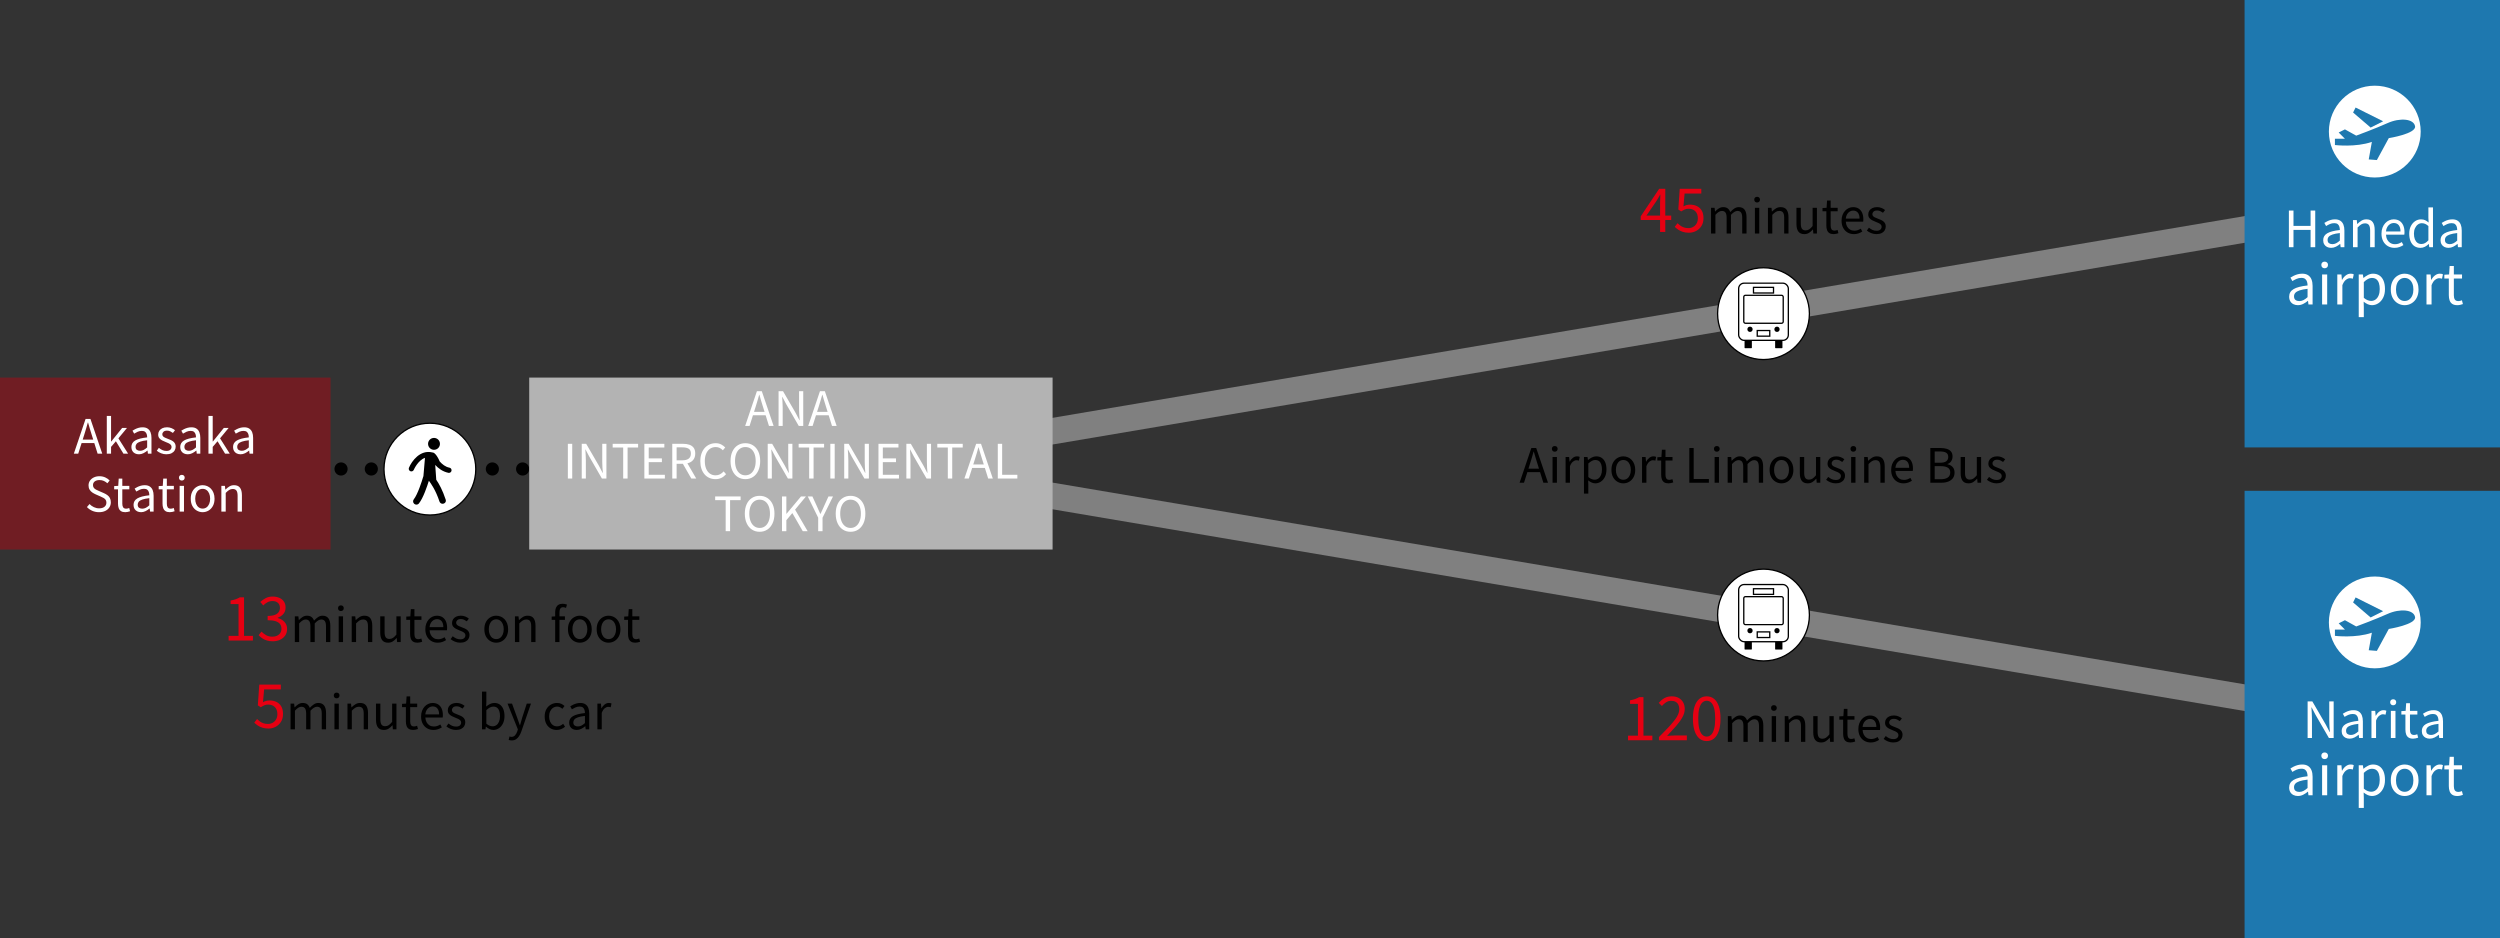<?xml version="1.0" encoding="UTF-8"?>
<svg id="_レイヤー_2" data-name="レイヤー 2" xmlns="http://www.w3.org/2000/svg" width="1899.912" height="713.022" viewBox="0 0 1899.912 713.022">
  <rect x="0" y="0" width="1899.912" height="713.022" fill="#333333" stroke="none"/>
  <g id="_レイヤー_1-2" data-name="レイヤー 1">
    <polyline points="1793.974 545.135 639.436 349.752 639.436 354.826 1793.974 159.443" fill="none" stroke="gray" stroke-miterlimit="10" stroke-width="20"/>
    <g>
      <rect y="286.95" width="251.207" height="130.678" fill="#701d23"/>
      <g>
        <path d="M56.107,344.776l8.928-26.388h3.708l8.964,26.388h-3.528l-4.607-14.76c-.48-1.512-.937-2.994-1.368-4.446-.432-1.452-.864-2.946-1.296-4.482h-.145c-.408,1.536-.834,3.03-1.277,4.482-.444,1.453-.895,2.934-1.351,4.446l-4.68,14.76h-3.348ZM60.75,336.712v-2.628h12.168v2.628h-12.168Z" fill="#fff"/>
        <path d="M81.162,344.776v-28.656h3.239v19.404h.145l8.28-10.296h3.672l-6.517,7.884,7.381,11.664h-3.564l-5.724-9.432-3.673,4.284v5.148h-3.239Z" fill="#fff"/>
        <path d="M105.534,345.244c-1.08,0-2.052-.216-2.916-.648s-1.542-1.062-2.034-1.89c-.492-.828-.737-1.83-.737-3.006,0-2.136.954-3.773,2.861-4.914,1.908-1.139,4.95-1.938,9.126-2.394,0-.84-.113-1.638-.342-2.394-.229-.756-.63-1.368-1.206-1.836-.576-.468-1.403-.702-2.483-.702-1.129,0-2.19.222-3.187.666-.996.444-1.89.918-2.682,1.422l-1.26-2.268c.6-.383,1.296-.774,2.088-1.17s1.655-.726,2.592-.99c.936-.264,1.932-.396,2.988-.396,1.584,0,2.873.336,3.87,1.008.995.672,1.728,1.602,2.195,2.79s.702,2.598.702,4.23v12.024h-2.7l-.288-2.34h-.107c-.913.768-1.914,1.428-3.006,1.98-1.093.552-2.25.828-3.475.828ZM106.47,342.58c.936,0,1.829-.216,2.682-.648.852-.432,1.746-1.067,2.682-1.908v-5.436c-2.184.24-3.924.582-5.22,1.026-1.296.444-2.22.984-2.771,1.62-.553.636-.828,1.386-.828,2.25,0,1.128.336,1.926,1.008,2.394.672.468,1.487.702,2.448.702Z" fill="#fff"/>
        <path d="M126.413,345.244c-1.368,0-2.694-.258-3.979-.774-1.284-.516-2.382-1.158-3.294-1.926l1.584-2.196c.864.697,1.752,1.26,2.664,1.692.912.432,1.956.648,3.133.648,1.296,0,2.262-.294,2.897-.882.636-.587.954-1.314.954-2.178,0-.672-.223-1.229-.666-1.674-.444-.444-1.008-.828-1.692-1.152-.684-.324-1.386-.618-2.105-.882-.912-.36-1.807-.762-2.683-1.206-.876-.444-1.596-1.02-2.159-1.728-.564-.708-.847-1.614-.847-2.718,0-1.056.264-1.998.792-2.826s1.296-1.488,2.305-1.98c1.008-.492,2.22-.738,3.636-.738,1.199,0,2.322.216,3.366.648,1.044.432,1.938.96,2.682,1.584l-1.584,2.052c-.672-.48-1.362-.888-2.07-1.224-.708-.335-1.494-.504-2.357-.504-1.248,0-2.166.282-2.754.846-.589.564-.883,1.23-.883,1.998,0,.6.198,1.104.595,1.512.396.409.918.75,1.565,1.026.648.276,1.332.558,2.053.846.72.265,1.434.552,2.142.864s1.344.684,1.908,1.116c.563.432,1.02.966,1.368,1.602.348.636.521,1.422.521,2.358,0,1.057-.27,2.028-.81,2.916-.54.888-1.332,1.59-2.376,2.106-1.044.516-2.347.774-3.906.774Z" fill="#fff"/>
        <path d="M142.649,345.244c-1.08,0-2.052-.216-2.916-.648s-1.542-1.062-2.034-1.89c-.492-.828-.737-1.83-.737-3.006,0-2.136.954-3.773,2.861-4.914,1.908-1.139,4.949-1.938,9.127-2.394,0-.84-.115-1.638-.344-2.394-.227-.756-.629-1.368-1.205-1.836-.576-.468-1.404-.702-2.484-.702-1.129,0-2.189.222-3.186.666-.996.444-1.89.918-2.682,1.422l-1.26-2.268c.6-.383,1.296-.774,2.088-1.17s1.655-.726,2.592-.99c.936-.264,1.932-.396,2.988-.396,1.584,0,2.873.336,3.869,1.008.996.672,1.729,1.602,2.195,2.79.469,1.188.703,2.598.703,4.23v12.024h-2.699l-.289-2.34h-.107c-.912.768-1.914,1.428-3.006,1.98-1.094.552-2.25.828-3.475.828ZM143.584,342.58c.936,0,1.83-.216,2.682-.648.852-.432,1.746-1.067,2.684-1.908v-5.436c-2.186.24-3.924.582-5.221,1.026-1.296.444-2.22.984-2.771,1.62-.553.636-.828,1.386-.828,2.25,0,1.128.336,1.926,1.008,2.394.672.468,1.487.702,2.447.702Z" fill="#fff"/>
        <path d="M158.415,344.776v-28.656h3.24v19.404h.145l8.279-10.296h3.673l-6.517,7.884,7.38,11.664h-3.563l-5.725-9.432-3.672,4.284v5.148h-3.24Z" fill="#fff"/>
        <path d="M182.786,345.244c-1.079,0-2.052-.216-2.915-.648-.864-.432-1.543-1.062-2.034-1.89-.492-.828-.738-1.83-.738-3.006,0-2.136.954-3.773,2.862-4.914,1.907-1.139,4.949-1.938,9.126-2.394,0-.84-.114-1.638-.343-2.394-.228-.756-.63-1.368-1.205-1.836-.576-.468-1.404-.702-2.484-.702-1.129,0-2.19.222-3.187.666-.996.444-1.89.918-2.682,1.422l-1.26-2.268c.6-.383,1.296-.774,2.088-1.17s1.656-.726,2.592-.99c.937-.264,1.932-.396,2.988-.396,1.584,0,2.874.336,3.87,1.008.995.672,1.728,1.602,2.195,2.79.469,1.188.702,2.598.702,4.23v12.024h-2.699l-.288-2.34h-.108c-.912.768-1.914,1.428-3.006,1.98-1.093.552-2.25.828-3.475.828ZM183.723,342.58c.936,0,1.83-.216,2.682-.648.852-.432,1.746-1.067,2.683-1.908v-5.436c-2.185.24-3.924.582-5.221,1.026-1.296.444-2.22.984-2.771,1.62-.553.636-.828,1.386-.828,2.25,0,1.128.336,1.926,1.008,2.394.672.468,1.488.702,2.448.702Z" fill="#fff"/>
        <path d="M75.276,389.244c-1.872,0-3.594-.348-5.166-1.044-1.571-.696-2.922-1.644-4.05-2.844l1.98-2.304c.936.984,2.039,1.776,3.312,2.376,1.272.6,2.592.9,3.96.9,1.752,0,3.114-.396,4.086-1.188.973-.792,1.458-1.823,1.458-3.096,0-.936-.197-1.68-.594-2.232-.396-.552-.924-1.014-1.584-1.386-.66-.372-1.41-.738-2.25-1.098l-3.78-1.656c-.815-.36-1.638-.815-2.466-1.368-.828-.552-1.518-1.271-2.07-2.16-.552-.888-.827-1.968-.827-3.24,0-1.368.359-2.574,1.08-3.618.72-1.044,1.703-1.866,2.951-2.466,1.248-.6,2.676-.9,4.284-.9,1.584,0,3.042.3,4.374.9,1.332.6,2.454,1.38,3.366,2.34l-1.729,2.124c-.815-.744-1.71-1.337-2.682-1.782-.972-.444-2.082-.666-3.33-.666-1.488,0-2.682.342-3.582,1.026-.899.684-1.35,1.614-1.35,2.79,0,.864.222,1.572.666,2.124.443.552,1.002.996,1.674,1.332.672.336,1.355.66,2.052.972l3.744,1.62c1.008.432,1.926.949,2.754,1.548.828.6,1.481,1.344,1.962,2.232.48.888.721,1.98.721,3.276,0,1.392-.36,2.658-1.08,3.798-.721,1.14-1.753,2.041-3.097,2.7s-2.939.99-4.788.99Z" fill="#fff"/>
        <path d="M95.22,389.244c-1.368,0-2.461-.27-3.276-.81-.816-.54-1.398-1.302-1.746-2.286-.348-.984-.521-2.124-.521-3.42v-10.836h-2.916v-2.484l3.096-.18.36-5.508h2.735v5.508h5.328v2.664h-5.328v10.944c0,1.176.222,2.094.666,2.754.444.661,1.229.99,2.358.99.359,0,.743-.054,1.151-.162s.769-.234,1.08-.378l.648,2.484c-.553.192-1.141.36-1.764.504-.625.144-1.249.216-1.872.216Z" fill="#fff"/>
        <path d="M107.171,389.244c-1.08,0-2.052-.216-2.916-.648s-1.542-1.062-2.034-1.89c-.492-.828-.737-1.83-.737-3.006,0-2.136.954-3.773,2.861-4.914,1.908-1.139,4.95-1.938,9.126-2.394,0-.84-.113-1.638-.342-2.394-.229-.756-.63-1.368-1.206-1.836-.576-.468-1.403-.702-2.483-.702-1.129,0-2.19.222-3.187.666-.996.444-1.89.918-2.682,1.422l-1.26-2.268c.6-.383,1.296-.774,2.088-1.17s1.655-.726,2.592-.99c.936-.264,1.932-.396,2.988-.396,1.584,0,2.873.336,3.87,1.008.995.672,1.728,1.602,2.195,2.79s.702,2.598.702,4.23v12.024h-2.7l-.288-2.34h-.107c-.913.768-1.914,1.428-3.006,1.98-1.093.552-2.25.828-3.475.828ZM108.108,386.58c.936,0,1.829-.216,2.682-.648.852-.432,1.746-1.067,2.682-1.908v-5.436c-2.184.24-3.924.582-5.22,1.026-1.296.444-2.22.984-2.771,1.62-.553.636-.828,1.386-.828,2.25,0,1.128.336,1.926,1.008,2.394.672.468,1.487.702,2.448.702Z" fill="#fff"/>
        <path d="M129.059,389.244c-1.368,0-2.46-.27-3.276-.81-.815-.54-1.397-1.302-1.745-2.286-.349-.984-.522-2.124-.522-3.42v-10.836h-2.916v-2.484l3.096-.18.36-5.508h2.736v5.508h5.328v2.664h-5.328v10.944c0,1.176.222,2.094.666,2.754.443.661,1.229.99,2.357.99.36,0,.744-.054,1.152-.162s.768-.234,1.08-.378l.647,2.484c-.552.192-1.14.36-1.764.504s-1.248.216-1.872.216Z" fill="#fff"/>
        <path d="M138.166,365.196c-.647,0-1.17-.198-1.565-.594-.396-.396-.594-.93-.594-1.602,0-.648.197-1.164.594-1.548.396-.383.918-.576,1.565-.576s1.176.192,1.584.576c.408.384.612.9.612,1.548,0,.672-.204,1.206-.612,1.602s-.936.594-1.584.594ZM136.511,388.776v-19.548h3.312v19.548h-3.312Z" fill="#fff"/>
        <path d="M154.006,389.244c-1.584,0-3.072-.402-4.464-1.206-1.393-.804-2.502-1.968-3.33-3.492-.828-1.524-1.242-3.366-1.242-5.526,0-2.184.414-4.038,1.242-5.562.828-1.524,1.938-2.694,3.33-3.51,1.392-.815,2.88-1.224,4.464-1.224,1.199,0,2.346.228,3.438.684,1.092.457,2.058,1.128,2.898,2.016.84.888,1.499,1.968,1.979,3.24s.721,2.724.721,4.356c0,2.16-.421,4.002-1.261,5.526-.84,1.524-1.943,2.688-3.312,3.492-1.368.804-2.856,1.206-4.464,1.206ZM154.006,386.508c1.128,0,2.117-.312,2.97-.936.852-.624,1.518-1.5,1.998-2.628.479-1.128.72-2.436.72-3.924,0-1.512-.24-2.832-.72-3.96-.48-1.128-1.146-2.004-1.998-2.628-.853-.624-1.842-.936-2.97-.936s-2.118.312-2.97.936c-.853.625-1.513,1.5-1.98,2.628-.468,1.128-.702,2.448-.702,3.96,0,1.488.234,2.796.702,3.924.468,1.128,1.128,2.004,1.98,2.628.852.625,1.841.936,2.97.936Z" fill="#fff"/>
        <path d="M168.225,388.776v-19.548h2.7l.324,2.844h.072c.936-.936,1.926-1.728,2.97-2.376s2.237-.972,3.582-.972c2.063,0,3.576.654,4.536,1.962s1.439,3.21,1.439,5.706v12.384h-3.275v-11.952c0-1.848-.294-3.18-.882-3.996-.589-.815-1.53-1.224-2.826-1.224-1.008,0-1.908.252-2.7.756s-1.668,1.248-2.628,2.232v14.184h-3.312Z" fill="#fff"/>
      </g>
    </g>
    <g>
      <rect x="1705.797" width="194.115" height="340.018" fill="#1e78af"/>
      <g>
        <circle cx="1804.758" cy="100.011" r="34.89" fill="#fff"/>
        <g>
          <path d="M1739.474,187.864v-27.854h3.496v11.666h12.996v-11.666h3.534v27.854h-3.534v-13.148h-12.996v13.148h-3.496Z" fill="#fff"/>
          <path d="M1771.546,188.358c-1.14,0-2.166-.228-3.078-.684s-1.628-1.121-2.146-1.995c-.52-.874-.779-1.932-.779-3.173,0-2.254,1.007-3.983,3.021-5.187,2.014-1.203,5.225-2.045,9.633-2.527,0-.887-.121-1.729-.361-2.527-.241-.798-.665-1.444-1.272-1.938-.608-.494-1.482-.741-2.622-.741-1.191,0-2.312.234-3.363.703-1.052.469-1.995.969-2.831,1.501l-1.33-2.394c.633-.405,1.368-.817,2.204-1.235s1.748-.766,2.736-1.045c.987-.278,2.038-.418,3.153-.418,1.672,0,3.034.355,4.085,1.064,1.051.709,1.824,1.691,2.318,2.945.494,1.254.741,2.743.741,4.465v12.692h-2.851l-.304-2.47h-.114c-.963.811-2.021,1.508-3.173,2.09-1.153.583-2.375.874-3.667.874ZM1772.535,185.546c.988,0,1.932-.228,2.831-.684.898-.456,1.843-1.127,2.831-2.014v-5.738c-2.306.253-4.143.614-5.51,1.083-1.368.469-2.344,1.039-2.927,1.71-.583.671-.874,1.463-.874,2.375,0,1.191.354,2.033,1.064,2.527.709.494,1.57.741,2.584.741Z" fill="#fff"/>
          <path d="M1788.19,187.864v-20.634h2.851l.342,3.002h.076c.987-.988,2.032-1.824,3.135-2.508,1.102-.684,2.361-1.026,3.781-1.026,2.178,0,3.774.69,4.787,2.071,1.014,1.381,1.521,3.389,1.521,6.023v13.072h-3.458v-12.616c0-1.95-.311-3.356-.931-4.218-.621-.861-1.615-1.292-2.983-1.292-1.064,0-2.014.266-2.85.798-.836.532-1.762,1.318-2.774,2.356v14.972h-3.496Z" fill="#fff"/>
          <path d="M1819.73,188.358c-1.85,0-3.521-.431-5.017-1.292-1.495-.861-2.679-2.096-3.553-3.705-.874-1.608-1.311-3.54-1.311-5.795,0-1.697.253-3.211.76-4.541s1.197-2.47,2.071-3.42c.874-.95,1.867-1.672,2.982-2.166,1.114-.494,2.255-.741,3.42-.741,1.773,0,3.268.393,4.484,1.178,1.216.785,2.146,1.906,2.793,3.363.646,1.457.969,3.173.969,5.149,0,.38-.013.735-.038,1.064-.025.33-.063.634-.114.912h-13.907c.076,1.47.411,2.743,1.007,3.819.595,1.077,1.387,1.913,2.375,2.508s2.141.893,3.458.893c1.013,0,1.931-.146,2.755-.437.822-.291,1.627-.69,2.413-1.197l1.216,2.318c-.887.583-1.888,1.077-3.002,1.482-1.115.405-2.369.608-3.762.608ZM1813.232,175.894h11.058c0-2.077-.45-3.667-1.349-4.769-.9-1.102-2.16-1.653-3.781-1.653-.963,0-1.868.253-2.717.76-.85.507-1.558,1.229-2.128,2.166-.57.938-.932,2.103-1.083,3.496Z" fill="#fff"/>
          <path d="M1839.451,188.358c-1.724,0-3.225-.418-4.503-1.254-1.28-.836-2.268-2.058-2.965-3.667-.696-1.609-1.045-3.566-1.045-5.871,0-2.229.418-4.155,1.254-5.776.836-1.621,1.932-2.875,3.287-3.762,1.355-.887,2.818-1.33,4.39-1.33,1.216,0,2.261.209,3.135.627s1.767,1.007,2.679,1.767l-.189-3.534v-7.942h3.496v30.248h-2.851l-.304-2.432h-.114c-.811.811-1.748,1.501-2.812,2.071-1.064.57-2.218.855-3.458.855ZM1840.211,185.432c.962,0,1.874-.234,2.736-.703.86-.469,1.71-1.172,2.546-2.109v-10.83c-.862-.785-1.698-1.342-2.509-1.672-.811-.329-1.646-.494-2.508-.494-1.089,0-2.084.336-2.982,1.007-.899.671-1.622,1.596-2.166,2.774-.545,1.178-.817,2.553-.817,4.123,0,1.647.229,3.065.684,4.256.456,1.191,1.108,2.097,1.957,2.717.849.621,1.868.931,3.06.931Z" fill="#fff"/>
          <path d="M1860.731,188.358c-1.14,0-2.166-.228-3.078-.684s-1.628-1.121-2.146-1.995c-.52-.874-.779-1.932-.779-3.173,0-2.254,1.007-3.983,3.021-5.187,2.015-1.203,5.226-2.045,9.634-2.527,0-.887-.121-1.729-.361-2.527-.241-.798-.665-1.444-1.273-1.938-.607-.494-1.481-.741-2.622-.741-1.19,0-2.312.234-3.362.703-1.052.469-1.995.969-2.831,1.501l-1.33-2.394c.633-.405,1.368-.817,2.204-1.235s1.748-.766,2.735-1.045c.988-.278,2.039-.418,3.154-.418,1.672,0,3.033.355,4.085,1.064,1.051.709,1.824,1.691,2.318,2.945.494,1.254.74,2.743.74,4.465v12.692h-2.85l-.304-2.47h-.114c-.963.811-2.021,1.508-3.173,2.09-1.153.583-2.375.874-3.667.874ZM1861.719,185.546c.987,0,1.931-.228,2.831-.684.898-.456,1.843-1.127,2.831-2.014v-5.738c-2.306.253-4.143.614-5.511,1.083s-2.344,1.039-2.926,1.71c-.583.671-.874,1.463-.874,2.375,0,1.191.354,2.033,1.064,2.527.709.494,1.57.741,2.584.741Z" fill="#fff"/>
          <path d="M1746.316,231.93c-1.26,0-2.394-.252-3.402-.756-1.008-.504-1.799-1.239-2.373-2.205s-.86-2.135-.86-3.507c0-2.492,1.112-4.403,3.339-5.733,2.226-1.33,5.774-2.261,10.646-2.793,0-.979-.133-1.911-.398-2.793-.267-.882-.735-1.596-1.407-2.142-.672-.546-1.638-.819-2.898-.819-1.316,0-2.555.259-3.717.777s-2.205,1.071-3.129,1.659l-1.47-2.646c.699-.447,1.512-.903,2.436-1.365.925-.462,1.933-.847,3.024-1.155,1.092-.308,2.254-.462,3.486-.462,1.848,0,3.353.393,4.515,1.176,1.161.784,2.016,1.869,2.562,3.255.547,1.386.819,3.031.819,4.935v14.028h-3.149l-.337-2.73h-.126c-1.064.896-2.232,1.666-3.507,2.31-1.274.644-2.625.966-4.053.966ZM1747.408,228.822c1.092,0,2.135-.252,3.129-.756s2.037-1.246,3.129-2.226v-6.342c-2.548.28-4.577.68-6.09,1.197-1.512.519-2.59,1.148-3.233,1.89-.645.742-.967,1.617-.967,2.625,0,1.316.393,2.247,1.177,2.793.783.546,1.735.819,2.855.819Z" fill="#fff"/>
          <path d="M1766.643,203.874c-.756,0-1.364-.231-1.826-.693-.463-.462-.693-1.084-.693-1.869,0-.756.23-1.358.693-1.806.462-.448,1.07-.672,1.826-.672s1.372.224,1.849.672c.476.448.714,1.05.714,1.806,0,.784-.238,1.407-.714,1.869-.477.462-1.093.693-1.849.693ZM1764.711,231.384v-22.806h3.864v22.806h-3.864Z" fill="#fff"/>
          <path d="M1776.261,231.384v-22.806h3.15l.378,4.158h.084c.783-1.456,1.743-2.611,2.877-3.465s2.331-1.281,3.591-1.281c.531,0,.987.036,1.365.105.378.07.734.204,1.07.399l-.714,3.318c-.393-.112-.742-.203-1.05-.273-.309-.069-.7-.105-1.176-.105-.924,0-1.918.399-2.982,1.197s-1.974,2.163-2.729,4.095v14.658h-3.864Z" fill="#fff"/>
          <path d="M1792.556,241.002v-32.424h3.15l.378,2.646h.084c1.036-.867,2.177-1.624,3.423-2.268,1.246-.644,2.527-.966,3.844-.966,1.959,0,3.618.483,4.977,1.449,1.357.966,2.38,2.317,3.066,4.053.686,1.736,1.028,3.78,1.028,6.132,0,2.604-.469,4.823-1.406,6.657-.938,1.834-2.157,3.234-3.654,4.2-1.498.966-3.115,1.449-4.852,1.449-1.036,0-2.086-.231-3.149-.693-1.064-.462-2.114-1.113-3.15-1.953l.126,3.99v7.728h-3.864ZM1801.964,228.696c1.261,0,2.387-.357,3.381-1.071.994-.714,1.771-1.75,2.331-3.108.561-1.357.841-2.975.841-4.851,0-1.68-.204-3.157-.609-4.431-.406-1.274-1.044-2.261-1.911-2.961-.868-.7-2.044-1.05-3.528-1.05-.952,0-1.925.267-2.919.798-.994.532-2.037,1.302-3.129,2.31v12.012c1.008.868,2.002,1.477,2.982,1.827.979.35,1.833.525,2.562.525Z" fill="#fff"/>
          <path d="M1827.457,231.93c-1.848,0-3.584-.469-5.208-1.407-1.624-.938-2.918-2.296-3.885-4.074-.966-1.778-1.448-3.927-1.448-6.447,0-2.548.482-4.711,1.448-6.489.967-1.778,2.261-3.143,3.885-4.095,1.624-.952,3.36-1.428,5.208-1.428,1.4,0,2.737.267,4.012.798,1.273.532,2.4,1.316,3.381,2.352.979,1.036,1.749,2.296,2.31,3.78.56,1.484.84,3.178.84,5.082,0,2.52-.49,4.669-1.47,6.447-.98,1.778-2.268,3.136-3.864,4.074-1.596.938-3.332,1.407-5.208,1.407ZM1827.457,228.738c1.316,0,2.472-.364,3.466-1.092.993-.728,1.771-1.75,2.331-3.066.56-1.315.84-2.841.84-4.578,0-1.764-.28-3.304-.84-4.62-.561-1.316-1.338-2.337-2.331-3.066-.994-.728-2.149-1.092-3.466-1.092s-2.471.364-3.465,1.092c-.994.729-1.764,1.75-2.31,3.066-.546,1.316-.819,2.856-.819,4.62,0,1.736.273,3.262.819,4.578.546,1.316,1.315,2.338,2.31,3.066s2.148,1.092,3.465,1.092Z" fill="#fff"/>
          <path d="M1844.047,231.384v-22.806h3.149l.378,4.158h.084c.784-1.456,1.743-2.611,2.877-3.465,1.135-.854,2.331-1.281,3.592-1.281.531,0,.986.036,1.364.105.378.07.735.204,1.071.399l-.714,3.318c-.393-.112-.742-.203-1.05-.273-.309-.069-.7-.105-1.176-.105-.925,0-1.919.399-2.982,1.197-1.064.798-1.974,2.163-2.73,4.095v14.658h-3.863Z" fill="#fff"/>
          <path d="M1867.482,231.93c-1.596,0-2.87-.315-3.822-.945s-1.631-1.519-2.037-2.667c-.405-1.148-.608-2.478-.608-3.99v-12.642h-3.402v-2.898l3.612-.21.42-6.426h3.192v6.426h6.216v3.108h-6.216v12.768c0,1.373.258,2.443.776,3.213.518.77,1.435,1.155,2.751,1.155.42,0,.868-.063,1.345-.189.476-.126.896-.273,1.26-.441l.756,2.898c-.645.225-1.33.42-2.058.588-.729.168-1.457.252-2.185.252Z" fill="#fff"/>
        </g>
        <path d="M1802.537,107.835l-2.379,13.322,6.185.476,9.04-16.652s20.934-3.33,19.982-9.04-11.419-6.661-20.934-2.379c-9.515,4.282-23.789,9.515-23.789,9.515l-8.564-4.758-4.758,2.379,4.758,4.758h-7.612v4.758s15.7,1.903,28.07-2.379Z" fill="#1e78af"/>
      </g>
      <polygon points="1788.264 85.522 1801.586 96.941 1811.101 92.183 1790.167 81.716 1788.264 85.522" fill="#1e78af"/>
      <g>
        <rect x="1705.797" y="373.004" width="194.115" height="340.018" fill="#1e78af"/>
        <g>
          <circle cx="1804.758" cy="473.016" r="34.89" fill="#fff"/>
          <g>
            <path d="M1753.705,560.869v-27.854h3.572l10.184,17.556,3.002,5.738h.19c-.127-1.393-.241-2.85-.343-4.37s-.151-3.002-.151-4.446v-14.478h3.344v27.854h-3.61l-10.146-17.594-3.002-5.7h-.152c.076,1.394.165,2.818.267,4.275.101,1.457.151,2.92.151,4.389v14.63h-3.306Z" fill="#fff"/>
            <path d="M1785.587,561.363c-1.141,0-2.166-.228-3.078-.684s-1.628-1.121-2.147-1.995-.778-1.932-.778-3.173c0-2.254,1.007-3.983,3.021-5.187,2.014-1.203,5.225-2.045,9.633-2.527,0-.887-.12-1.729-.36-2.527-.241-.798-.665-1.444-1.273-1.938-.608-.494-1.482-.741-2.622-.741-1.191,0-2.312.234-3.363.703-1.051.469-1.994.969-2.831,1.501l-1.329-2.394c.633-.405,1.367-.817,2.203-1.235s1.748-.766,2.736-1.045c.988-.278,2.039-.418,3.154-.418,1.672,0,3.033.355,4.085,1.064,1.051.709,1.824,1.691,2.317,2.945.494,1.254.741,2.743.741,4.465v12.692h-2.85l-.304-2.47h-.114c-.963.811-2.021,1.508-3.173,2.09-1.153.583-2.375.874-3.667.874ZM1786.575,558.551c.988,0,1.932-.228,2.831-.684s1.844-1.127,2.831-2.014v-5.738c-2.306.253-4.142.614-5.51,1.083s-2.344,1.039-2.926,1.71c-.583.671-.874,1.463-.874,2.375,0,1.191.354,2.033,1.063,2.527s1.571.741,2.584.741Z" fill="#fff"/>
            <path d="M1802.231,560.869v-20.634h2.85l.342,3.762h.076c.709-1.317,1.577-2.362,2.604-3.135,1.025-.772,2.108-1.159,3.249-1.159.48,0,.893.032,1.234.095.342.063.665.184.969.361l-.646,3.002c-.355-.101-.672-.184-.95-.247-.279-.063-.634-.095-1.063-.095-.836,0-1.736.361-2.698,1.083-.963.722-1.786,1.957-2.47,3.705v13.262h-3.496Z" fill="#fff"/>
            <path d="M1818.722,535.979c-.684,0-1.235-.209-1.653-.627s-.627-.981-.627-1.691c0-.684.209-1.229.627-1.634s.97-.608,1.653-.608,1.241.203,1.672.608.646.95.646,1.634c0,.709-.216,1.273-.646,1.691s-.987.627-1.672.627ZM1816.974,560.869v-20.634h3.496v20.634h-3.496Z" fill="#fff"/>
            <path d="M1833.884,561.363c-1.444,0-2.597-.285-3.458-.855-.861-.57-1.477-1.374-1.843-2.413-.368-1.039-.552-2.242-.552-3.61v-11.438h-3.077v-2.622l3.268-.19.38-5.814h2.888v5.814h5.624v2.812h-5.624v11.552c0,1.242.234,2.21.703,2.907s1.298,1.045,2.489,1.045c.38,0,.785-.057,1.216-.171.431-.114.811-.247,1.141-.399l.684,2.622c-.583.203-1.203.38-1.862.532-.659.152-1.317.228-1.976.228Z" fill="#fff"/>
            <path d="M1846.5,561.363c-1.14,0-2.166-.228-3.078-.684s-1.628-1.121-2.146-1.995c-.52-.874-.779-1.932-.779-3.173,0-2.254,1.007-3.983,3.021-5.187,2.015-1.203,5.226-2.045,9.634-2.527,0-.887-.121-1.729-.361-2.527-.241-.798-.665-1.444-1.273-1.938-.607-.494-1.481-.741-2.622-.741-1.19,0-2.312.234-3.362.703-1.052.469-1.995.969-2.831,1.501l-1.33-2.394c.633-.405,1.368-.817,2.204-1.235s1.748-.766,2.735-1.045c.988-.278,2.039-.418,3.154-.418,1.672,0,3.033.355,4.085,1.064,1.051.709,1.824,1.691,2.318,2.945.494,1.254.74,2.743.74,4.465v12.692h-2.85l-.304-2.47h-.114c-.963.811-2.021,1.508-3.173,2.09-1.153.583-2.375.874-3.667.874ZM1847.489,558.551c.987,0,1.931-.228,2.831-.684.898-.456,1.843-1.127,2.831-2.014v-5.738c-2.306.253-4.143.614-5.511,1.083s-2.344,1.039-2.926,1.71c-.583.671-.874,1.463-.874,2.375,0,1.191.354,2.033,1.064,2.527.709.494,1.57.741,2.584.741Z" fill="#fff"/>
            <path d="M1746.316,604.935c-1.26,0-2.394-.252-3.402-.756-1.008-.504-1.799-1.239-2.373-2.205s-.86-2.135-.86-3.507c0-2.492,1.112-4.403,3.339-5.733,2.226-1.33,5.774-2.261,10.646-2.793,0-.979-.133-1.911-.398-2.793-.267-.882-.735-1.596-1.407-2.142-.672-.546-1.638-.819-2.898-.819-1.316,0-2.555.259-3.717.777s-2.205,1.071-3.129,1.659l-1.47-2.646c.699-.447,1.512-.903,2.436-1.365.925-.462,1.933-.847,3.024-1.155,1.092-.308,2.254-.462,3.486-.462,1.848,0,3.353.393,4.515,1.176,1.161.784,2.016,1.869,2.562,3.255.547,1.386.819,3.031.819,4.935v14.028h-3.149l-.337-2.73h-.126c-1.064.896-2.232,1.666-3.507,2.31-1.274.644-2.625.966-4.053.966ZM1747.408,601.827c1.092,0,2.135-.252,3.129-.756s2.037-1.246,3.129-2.226v-6.342c-2.548.28-4.577.68-6.09,1.197-1.512.519-2.59,1.148-3.233,1.89-.645.742-.967,1.617-.967,2.625,0,1.316.393,2.247,1.177,2.793.783.546,1.735.819,2.855.819Z" fill="#fff"/>
            <path d="M1766.643,576.879c-.756,0-1.364-.231-1.826-.693-.463-.462-.693-1.084-.693-1.869,0-.756.23-1.358.693-1.806.462-.448,1.07-.672,1.826-.672s1.372.224,1.849.672c.476.448.714,1.05.714,1.806,0,.784-.238,1.407-.714,1.869-.477.462-1.093.693-1.849.693ZM1764.711,604.389v-22.806h3.864v22.806h-3.864Z" fill="#fff"/>
            <path d="M1776.261,604.389v-22.806h3.15l.378,4.158h.084c.783-1.456,1.743-2.611,2.877-3.465s2.331-1.281,3.591-1.281c.531,0,.987.036,1.365.105.378.07.734.204,1.07.399l-.714,3.318c-.393-.112-.742-.203-1.05-.273-.309-.069-.7-.105-1.176-.105-.924,0-1.918.399-2.982,1.197s-1.974,2.163-2.729,4.095v14.658h-3.864Z" fill="#fff"/>
            <path d="M1792.556,614.007v-32.424h3.15l.378,2.646h.084c1.036-.867,2.177-1.624,3.423-2.268,1.246-.644,2.527-.966,3.844-.966,1.959,0,3.618.483,4.977,1.449,1.357.966,2.38,2.317,3.066,4.053.686,1.736,1.028,3.78,1.028,6.132,0,2.604-.469,4.823-1.406,6.657-.938,1.834-2.157,3.234-3.654,4.2-1.498.966-3.115,1.449-4.852,1.449-1.036,0-2.086-.231-3.149-.693-1.064-.462-2.114-1.113-3.15-1.953l.126,3.99v7.728h-3.864ZM1801.964,601.701c1.261,0,2.387-.357,3.381-1.071.994-.714,1.771-1.75,2.331-3.108.561-1.357.841-2.975.841-4.851,0-1.68-.204-3.157-.609-4.431-.406-1.274-1.044-2.261-1.911-2.961-.868-.7-2.044-1.05-3.528-1.05-.952,0-1.925.267-2.919.798-.994.532-2.037,1.302-3.129,2.31v12.012c1.008.868,2.002,1.477,2.982,1.827.979.35,1.833.525,2.562.525Z" fill="#fff"/>
            <path d="M1827.457,604.935c-1.848,0-3.584-.469-5.208-1.407-1.624-.938-2.918-2.296-3.885-4.074-.966-1.778-1.448-3.927-1.448-6.447,0-2.548.482-4.711,1.448-6.489.967-1.778,2.261-3.143,3.885-4.095,1.624-.952,3.36-1.428,5.208-1.428,1.4,0,2.737.267,4.012.798,1.273.532,2.4,1.316,3.381,2.352.979,1.036,1.749,2.296,2.31,3.78.56,1.484.84,3.178.84,5.082,0,2.52-.49,4.669-1.47,6.447-.98,1.778-2.268,3.136-3.864,4.074-1.596.938-3.332,1.407-5.208,1.407ZM1827.457,601.743c1.316,0,2.472-.364,3.466-1.092.993-.728,1.771-1.75,2.331-3.066.56-1.315.84-2.841.84-4.578,0-1.764-.28-3.304-.84-4.62-.561-1.316-1.338-2.337-2.331-3.066-.994-.728-2.149-1.092-3.466-1.092s-2.471.364-3.465,1.092c-.994.729-1.764,1.75-2.31,3.066-.546,1.316-.819,2.856-.819,4.62,0,1.736.273,3.262.819,4.578.546,1.316,1.315,2.338,2.31,3.066s2.148,1.092,3.465,1.092Z" fill="#fff"/>
            <path d="M1844.047,604.389v-22.806h3.149l.378,4.158h.084c.784-1.456,1.743-2.611,2.877-3.465,1.135-.854,2.331-1.281,3.592-1.281.531,0,.986.036,1.364.105.378.07.735.204,1.071.399l-.714,3.318c-.393-.112-.742-.203-1.05-.273-.309-.069-.7-.105-1.176-.105-.925,0-1.919.399-2.982,1.197-1.064.798-1.974,2.163-2.73,4.095v14.658h-3.863Z" fill="#fff"/>
            <path d="M1867.482,604.935c-1.596,0-2.87-.315-3.822-.945s-1.631-1.519-2.037-2.667c-.405-1.148-.608-2.478-.608-3.99v-12.642h-3.402v-2.898l3.612-.21.42-6.426h3.192v6.426h6.216v3.108h-6.216v12.768c0,1.373.258,2.443.776,3.213.518.77,1.435,1.155,2.751,1.155.42,0,.868-.063,1.345-.189.476-.126.896-.273,1.26-.441l.756,2.898c-.645.225-1.33.42-2.058.588-.729.168-1.457.252-2.185.252Z" fill="#fff"/>
          </g>
          <path d="M1802.537,480.84l-2.379,13.322,6.185.476,9.04-16.652s20.934-3.33,19.982-9.04-11.419-6.661-20.934-2.379c-9.515,4.282-23.789,9.515-23.789,9.515l-8.564-4.758-4.758,2.379,4.758,4.758h-7.612v4.758s15.7,1.903,28.07-2.379Z" fill="#1e78af"/>
        </g>
        <polygon points="1788.264 457.827 1801.586 469.245 1811.101 464.488 1790.167 454.021 1788.264 457.827" fill="#1e78af"/>
      </g>
    </g>
    <line x1="259.176" y1="356.405" x2="425.378" y2="356.405" fill="none" stroke="#000" stroke-dasharray="0 23" stroke-linecap="round" stroke-linejoin="round" stroke-width="10"/>
    <g>
      <circle cx="326.696" cy="356.511" r="34.89" fill="#fff" stroke="#000" stroke-miterlimit="10"/>
      <g>
        <circle cx="329.831" cy="337.314" r="4.52" transform="translate(-49.773 57.188) rotate(-9.217)"/>
        <path d="M341.583,355.418c-3.066-.564-5.55-2.611-7.429-4.74-2.312-5.522-4.521-6.575-4.521-6.575l-.981-.246c-9.356-2.334-15.781,6.593-17.874,11.641-.423,1.02.061,2.187,1.079,2.611s2.189-.058,2.615-1.076c.037-.09,3.088-7.186,8.494-9.086l-1.18,13.924c-.055.118-.109.238-.146.367-1.021,3.573-4.3,13.628-7.161,17.204-.862,1.078-.688,2.651.391,3.514.461.369,1.012.548,1.56.548.733,0,1.46-.321,1.954-.938,3.286-4.107,6.335-13.278,7.547-17.221,1.652,2.201,5.154,7.075,8.062,15.801.35,1.047,1.325,1.71,2.372,1.71.262,0,.528-.042.79-.129,1.311-.437,2.019-1.652,1.582-2.962-2.458-7.376-4.907-11.787-7.197-15.169l-.79-11.265c2.324,2.558,5.61,5.073,10.01,6,.139.029.277.043.414.043.926,0,1.757-.646,1.955-1.588.228-1.081-.458-2.169-1.545-2.369Z"/>
      </g>
    </g>
    <g>
      <path d="M173.731,486.756v-3.496h7.544v-24.196h-6.026v-2.668c1.502-.276,2.813-.613,3.933-1.012,1.119-.398,2.139-.874,3.059-1.426h3.22v29.302h6.762v3.496h-18.492Z" fill="#e60012"/>
      <path d="M207.311,487.354c-1.748,0-3.289-.215-4.623-.644s-2.507-.996-3.519-1.702c-1.012-.705-1.886-1.472-2.622-2.3l2.162-2.714c.981,1.012,2.139,1.909,3.473,2.691,1.334.782,2.951,1.173,4.853,1.173,1.349,0,2.538-.245,3.565-.736,1.027-.49,1.832-1.188,2.415-2.093.583-.904.874-1.97.874-3.197,0-1.318-.33-2.461-.989-3.427-.66-.966-1.756-1.717-3.289-2.254-1.534-.536-3.604-.805-6.21-.805v-3.266c2.33,0,4.17-.269,5.52-.805,1.349-.536,2.323-1.272,2.921-2.208.598-.935.897-1.97.897-3.105,0-1.594-.506-2.859-1.518-3.795-1.012-.935-2.408-1.403-4.186-1.403-1.35,0-2.615.315-3.795.943-1.181.629-2.247,1.434-3.197,2.415l-2.254-2.668c1.288-1.166,2.691-2.139,4.209-2.921,1.518-.782,3.243-1.173,5.175-1.173,1.901,0,3.595.322,5.083.966,1.487.644,2.652,1.587,3.496,2.829.843,1.242,1.265,2.737,1.265,4.485,0,1.994-.552,3.634-1.656,4.922s-2.546,2.254-4.324,2.898v.184c1.318.337,2.514.874,3.588,1.61,1.073.736,1.932,1.664,2.576,2.783.644,1.12.966,2.446.966,3.979,0,1.963-.491,3.634-1.472,5.014-.982,1.38-2.285,2.446-3.91,3.197-1.625.751-3.45,1.127-5.474,1.127Z" fill="#e60012"/>
      <path d="M224.055,487.956v-19.548h2.7l.324,2.844h.072c.864-.936,1.806-1.728,2.826-2.376s2.106-.972,3.258-.972c1.512,0,2.688.336,3.528,1.008.84.672,1.463,1.584,1.872,2.736,1.032-1.104,2.07-2.003,3.114-2.7,1.044-.696,2.166-1.044,3.366-1.044,1.992,0,3.474.654,4.446,1.962.972,1.308,1.458,3.21,1.458,5.706v12.384h-3.276v-11.952c0-1.848-.294-3.18-.882-3.996-.588-.815-1.506-1.224-2.754-1.224-.744,0-1.518.246-2.322.738-.804.492-1.674,1.242-2.61,2.25v14.184h-3.276v-11.952c0-1.848-.294-3.18-.882-3.996-.588-.815-1.506-1.224-2.754-1.224-.744,0-1.524.246-2.34.738-.816.492-1.668,1.242-2.556,2.25v14.184h-3.312Z"/>
      <path d="M259.046,464.376c-.648,0-1.17-.198-1.566-.594s-.594-.93-.594-1.602c0-.648.198-1.164.594-1.548.396-.383.918-.576,1.566-.576s1.176.192,1.584.576c.408.384.612.9.612,1.548,0,.672-.204,1.206-.612,1.602s-.936.594-1.584.594ZM257.39,487.956v-19.548h3.312v19.548h-3.312Z"/>
      <path d="M267.29,487.956v-19.548h2.7l.324,2.844h.072c.936-.936,1.926-1.728,2.97-2.376s2.238-.972,3.582-.972c2.064,0,3.576.654,4.536,1.962.959,1.308,1.44,3.21,1.44,5.706v12.384h-3.276v-11.952c0-1.848-.294-3.18-.882-3.996-.588-.815-1.53-1.224-2.826-1.224-1.008,0-1.908.252-2.7.756s-1.668,1.248-2.628,2.232v14.184h-3.312Z"/>
      <path d="M294.974,488.423c-2.064,0-3.582-.648-4.554-1.944s-1.458-3.191-1.458-5.688v-12.384h3.312v11.988c0,1.8.288,3.114.864,3.942.576.828,1.512,1.242,2.808,1.242,1.008,0,1.908-.264,2.7-.792.792-.528,1.656-1.368,2.592-2.52v-13.86h3.276v19.548h-2.736l-.252-3.06h-.108c-.913,1.057-1.878,1.908-2.898,2.556-1.021.648-2.202.972-3.546.972Z"/>
      <path d="M317.222,488.423c-1.368,0-2.46-.27-3.276-.81s-1.398-1.302-1.746-2.286c-.348-.984-.522-2.124-.522-3.42v-10.836h-2.916v-2.484l3.096-.18.36-5.508h2.736v5.508h5.328v2.664h-5.328v10.944c0,1.176.222,2.094.666,2.754.444.661,1.229.99,2.358.99.36,0,.744-.054,1.152-.162s.768-.234,1.08-.378l.648,2.484c-.552.192-1.14.36-1.764.504-.625.144-1.249.216-1.872.216Z"/>
      <path d="M332.593,488.423c-1.752,0-3.336-.408-4.752-1.224-1.417-.816-2.538-1.986-3.366-3.51-.828-1.524-1.242-3.354-1.242-5.49,0-1.608.24-3.042.72-4.302.48-1.26,1.134-2.34,1.962-3.24.828-.9,1.77-1.584,2.826-2.052,1.056-.468,2.136-.702,3.24-.702,1.68,0,3.096.372,4.248,1.116,1.152.744,2.034,1.806,2.646,3.186.612,1.38.918,3.006.918,4.878,0,.36-.013.696-.036,1.008-.024.312-.06.6-.108.864h-13.176c.072,1.392.39,2.598.954,3.618.563,1.02,1.314,1.812,2.25,2.376s2.028.846,3.276.846c.96,0,1.83-.138,2.61-.414.779-.275,1.542-.653,2.286-1.134l1.152,2.196c-.84.553-1.788,1.021-2.844,1.404-1.056.383-2.244.576-3.564.576ZM326.437,476.616h10.476c0-1.968-.426-3.474-1.278-4.518-.852-1.044-2.046-1.566-3.582-1.566-.912,0-1.77.24-2.574.72-.805.48-1.476,1.165-2.016,2.052-.54.888-.882,1.992-1.026,3.312Z"/>
      <path d="M349.728,488.423c-1.367,0-2.693-.258-3.977-.774-1.285-.516-2.383-1.158-3.295-1.926l1.584-2.196c.864.697,1.752,1.26,2.664,1.692.912.432,1.955.648,3.133.648,1.295,0,2.262-.294,2.896-.882.637-.587.955-1.314.955-2.178,0-.672-.223-1.229-.666-1.674-.445-.444-1.008-.828-1.691-1.152-.686-.324-1.387-.618-2.107-.882-.912-.36-1.805-.762-2.682-1.206-.877-.444-1.596-1.02-2.16-1.728-.564-.708-.846-1.614-.846-2.718,0-1.056.264-1.998.792-2.826s1.296-1.488,2.304-1.98c1.008-.492,2.221-.738,3.637-.738,1.199,0,2.322.216,3.365.648,1.045.432,1.938.96,2.682,1.584l-1.584,2.052c-.672-.48-1.361-.888-2.068-1.224-.709-.335-1.494-.504-2.359-.504-1.248,0-2.166.282-2.754.846s-.881,1.23-.881,1.998c0,.6.197,1.104.594,1.512.395.409.918.75,1.566,1.026.646.276,1.332.558,2.051.846.721.265,1.434.552,2.143.864.707.312,1.344.684,1.908,1.116.562.432,1.02.966,1.367,1.602.348.636.521,1.422.521,2.358,0,1.057-.27,2.028-.809,2.916-.541.888-1.332,1.59-2.377,2.106-1.043.516-2.346.774-3.906.774Z"/>
      <path d="M377.124,488.423c-1.584,0-3.072-.402-4.464-1.206-1.393-.804-2.502-1.968-3.33-3.492-.828-1.524-1.242-3.366-1.242-5.526,0-2.184.414-4.038,1.242-5.562.828-1.524,1.938-2.694,3.33-3.51,1.392-.815,2.88-1.224,4.464-1.224,1.199,0,2.346.228,3.438.684,1.092.457,2.058,1.128,2.898,2.016.84.888,1.499,1.968,1.979,3.24s.721,2.724.721,4.356c0,2.16-.421,4.002-1.261,5.526-.84,1.524-1.943,2.688-3.312,3.492-1.368.804-2.856,1.206-4.464,1.206ZM377.124,485.688c1.128,0,2.117-.312,2.97-.936.852-.624,1.518-1.5,1.998-2.628.479-1.128.72-2.436.72-3.924,0-1.512-.24-2.832-.72-3.96-.48-1.128-1.146-2.004-1.998-2.628-.853-.624-1.842-.936-2.97-.936s-2.118.312-2.97.936c-.853.625-1.513,1.5-1.98,2.628-.468,1.128-.702,2.448-.702,3.96,0,1.488.234,2.796.702,3.924.468,1.128,1.128,2.004,1.98,2.628.852.625,1.841.936,2.97.936Z"/>
      <path d="M391.343,487.956v-19.548h2.7l.324,2.844h.072c.936-.936,1.926-1.728,2.97-2.376s2.237-.972,3.582-.972c2.063,0,3.576.654,4.536,1.962s1.439,3.21,1.439,5.706v12.384h-3.275v-11.952c0-1.848-.294-3.18-.882-3.996-.589-.815-1.53-1.224-2.826-1.224-1.008,0-1.908.252-2.7.756s-1.668,1.248-2.628,2.232v14.184h-3.312Z"/>
      <path d="M419.244,471.072v-2.484l2.808-.18h7.271v2.664h-10.079ZM421.908,487.956v-22.68c0-1.319.204-2.459.612-3.42.408-.959,1.032-1.704,1.872-2.232.84-.528,1.908-.792,3.204-.792.6,0,1.182.06,1.746.18.563.12,1.073.264,1.53.432l-.721,2.556c-.72-.36-1.452-.54-2.195-.54-.937,0-1.633.324-2.089.972s-.684,1.608-.684,2.88v22.644h-3.276Z"/>
      <path d="M440.664,488.423c-1.584,0-3.072-.402-4.464-1.206-1.393-.804-2.502-1.968-3.33-3.492-.828-1.524-1.242-3.366-1.242-5.526,0-2.184.414-4.038,1.242-5.562.828-1.524,1.938-2.694,3.33-3.51,1.392-.815,2.88-1.224,4.464-1.224,1.199,0,2.346.228,3.438.684,1.092.457,2.058,1.128,2.898,2.016.84.888,1.499,1.968,1.979,3.24s.721,2.724.721,4.356c0,2.16-.421,4.002-1.261,5.526-.84,1.524-1.943,2.688-3.312,3.492-1.368.804-2.856,1.206-4.464,1.206ZM440.664,485.688c1.128,0,2.117-.312,2.97-.936.852-.624,1.518-1.5,1.998-2.628.479-1.128.72-2.436.72-3.924,0-1.512-.24-2.832-.72-3.96-.48-1.128-1.146-2.004-1.998-2.628-.853-.624-1.842-.936-2.97-.936s-2.118.312-2.97.936c-.853.625-1.513,1.5-1.98,2.628-.468,1.128-.702,2.448-.702,3.96,0,1.488.234,2.796.702,3.924.468,1.128,1.128,2.004,1.98,2.628.852.625,1.841.936,2.97.936Z"/>
      <path d="M462.48,488.423c-1.584,0-3.072-.402-4.464-1.206-1.393-.804-2.502-1.968-3.33-3.492-.828-1.524-1.242-3.366-1.242-5.526,0-2.184.414-4.038,1.242-5.562.828-1.524,1.938-2.694,3.33-3.51,1.392-.815,2.88-1.224,4.464-1.224,1.199,0,2.346.228,3.438.684,1.092.457,2.058,1.128,2.898,2.016.84.888,1.499,1.968,1.979,3.24s.721,2.724.721,4.356c0,2.16-.421,4.002-1.261,5.526-.84,1.524-1.943,2.688-3.312,3.492-1.368.804-2.856,1.206-4.464,1.206ZM462.48,485.688c1.128,0,2.117-.312,2.97-.936.852-.624,1.518-1.5,1.998-2.628.479-1.128.72-2.436.72-3.924,0-1.512-.24-2.832-.72-3.96-.48-1.128-1.146-2.004-1.998-2.628-.853-.624-1.842-.936-2.97-.936s-2.118.312-2.97.936c-.853.625-1.513,1.5-1.98,2.628-.468,1.128-.702,2.448-.702,3.96,0,1.488.234,2.796.702,3.924.468,1.128,1.128,2.004,1.98,2.628.852.625,1.841.936,2.97.936Z"/>
      <path d="M482.819,488.423c-1.367,0-2.46-.27-3.275-.81-.816-.54-1.398-1.302-1.746-2.286-.349-.984-.522-2.124-.522-3.42v-10.836h-2.916v-2.484l3.097-.18.359-5.508h2.736v5.508h5.328v2.664h-5.328v10.944c0,1.176.222,2.094.666,2.754.443.661,1.229.99,2.358.99.359,0,.743-.054,1.151-.162s.768-.234,1.08-.378l.648,2.484c-.553.192-1.141.36-1.765.504s-1.248.216-1.872.216Z"/>
    </g>
    <g>
      <path d="M1154.835,366.861l8.928-26.388h3.708l8.965,26.388h-3.528l-4.608-14.76c-.48-1.512-.936-2.994-1.367-4.446-.433-1.452-.864-2.946-1.297-4.482h-.144c-.408,1.536-.834,3.03-1.278,4.482-.444,1.453-.895,2.934-1.35,4.446l-4.68,14.76h-3.349ZM1159.48,358.797v-2.628h12.168v2.628h-12.168Z"/>
      <path d="M1181.547,343.281c-.648,0-1.17-.198-1.566-.594-.396-.396-.594-.93-.594-1.602,0-.648.198-1.164.594-1.548.396-.383.918-.576,1.566-.576s1.176.192,1.584.576c.408.384.612.9.612,1.548,0,.672-.204,1.206-.612,1.602s-.936.594-1.584.594ZM1179.891,366.861v-19.548h3.312v19.548h-3.312Z"/>
      <path d="M1189.791,366.861v-19.548h2.7l.323,3.564h.072c.672-1.248,1.494-2.238,2.466-2.97.973-.732,1.998-1.098,3.078-1.098.456,0,.846.03,1.17.09.324.06.63.174.918.342l-.611,2.844c-.337-.096-.637-.174-.9-.234-.265-.06-.601-.09-1.008-.09-.792,0-1.645.342-2.557,1.026-.912.684-1.691,1.854-2.34,3.51v12.564h-3.312Z"/>
      <path d="M1203.758,375.106v-27.792h2.7l.324,2.268h.072c.887-.744,1.865-1.392,2.934-1.944,1.067-.552,2.166-.828,3.294-.828,1.68,0,3.102.414,4.266,1.242s2.04,1.986,2.628,3.474c.588,1.488.883,3.24.883,5.256,0,2.232-.402,4.134-1.206,5.706-.805,1.572-1.849,2.772-3.132,3.6-1.284.828-2.671,1.242-4.158,1.242-.889,0-1.788-.198-2.7-.594s-1.812-.954-2.7-1.674l.108,3.42v6.624h-3.312ZM1211.823,364.557c1.08,0,2.046-.306,2.897-.918.852-.612,1.518-1.5,1.998-2.664.48-1.164.721-2.55.721-4.158,0-1.44-.175-2.706-.522-3.798-.349-1.092-.895-1.938-1.638-2.538-.744-.6-1.753-.9-3.024-.9-.816,0-1.65.228-2.502.684-.853.457-1.746,1.116-2.682,1.98v10.296c.863.744,1.716,1.266,2.556,1.566.84.3,1.571.45,2.196.45Z"/>
      <path d="M1233.674,367.329c-1.584,0-3.072-.402-4.464-1.206-1.393-.804-2.502-1.968-3.33-3.492-.828-1.524-1.242-3.366-1.242-5.526,0-2.184.414-4.038,1.242-5.562.828-1.524,1.938-2.694,3.33-3.51,1.392-.815,2.88-1.224,4.464-1.224,1.2,0,2.346.228,3.438.684,1.092.457,2.058,1.128,2.897,2.016.84.888,1.5,1.968,1.98,3.24.479,1.272.72,2.724.72,4.356,0,2.16-.42,4.002-1.26,5.526-.841,1.524-1.944,2.688-3.312,3.492-1.368.804-2.856,1.206-4.464,1.206ZM1233.674,364.593c1.128,0,2.118-.312,2.97-.936.852-.624,1.518-1.5,1.998-2.628.48-1.128.721-2.436.721-3.924,0-1.512-.24-2.832-.721-3.96-.48-1.128-1.146-2.004-1.998-2.628-.852-.624-1.842-.936-2.97-.936s-2.118.312-2.97.936c-.853.625-1.513,1.5-1.98,2.628-.468,1.128-.702,2.448-.702,3.96,0,1.488.234,2.796.702,3.924.468,1.128,1.128,2.004,1.98,2.628.852.625,1.842.936,2.97.936Z"/>
      <path d="M1247.894,366.861v-19.548h2.7l.323,3.564h.072c.672-1.248,1.494-2.238,2.466-2.97.973-.732,1.998-1.098,3.078-1.098.456,0,.846.03,1.17.09.324.06.63.174.918.342l-.611,2.844c-.337-.096-.637-.174-.9-.234-.265-.06-.601-.09-1.008-.09-.792,0-1.645.342-2.557,1.026-.912.684-1.691,1.854-2.34,3.51v12.564h-3.312Z"/>
      <path d="M1267.981,367.329c-1.368,0-2.46-.27-3.276-.81-.815-.54-1.397-1.302-1.745-2.286-.349-.984-.522-2.124-.522-3.42v-10.836h-2.916v-2.484l3.096-.18.36-5.508h2.736v5.508h5.328v2.664h-5.328v10.944c0,1.176.222,2.094.666,2.754.443.661,1.229.99,2.357.99.36,0,.744-.054,1.152-.162s.768-.234,1.08-.378l.647,2.484c-.552.192-1.14.36-1.764.504s-1.248.216-1.872.216Z"/>
      <path d="M1283.821,366.861v-26.388h3.312v23.544h11.556v2.844h-14.868Z"/>
      <path d="M1304.701,343.281c-.648,0-1.17-.198-1.566-.594-.396-.396-.594-.93-.594-1.602,0-.648.198-1.164.594-1.548.396-.383.918-.576,1.566-.576s1.176.192,1.584.576c.408.384.612.9.612,1.548,0,.672-.204,1.206-.612,1.602s-.936.594-1.584.594ZM1303.044,366.861v-19.548h3.312v19.548h-3.312Z"/>
      <path d="M1312.945,366.861v-19.548h2.7l.323,2.844h.072c.864-.936,1.806-1.728,2.826-2.376,1.02-.648,2.105-.972,3.258-.972,1.512,0,2.688.336,3.528,1.008.84.672,1.463,1.584,1.872,2.736,1.031-1.104,2.069-2.003,3.113-2.7,1.044-.696,2.166-1.044,3.366-1.044,1.992,0,3.475.654,4.446,1.962s1.458,3.21,1.458,5.706v12.384h-3.276v-11.952c0-1.848-.294-3.18-.882-3.996-.588-.815-1.506-1.224-2.754-1.224-.744,0-1.519.246-2.322.738-.804.492-1.674,1.242-2.609,2.25v14.184h-3.276v-11.952c0-1.848-.294-3.18-.882-3.996-.589-.815-1.507-1.224-2.754-1.224-.744,0-1.524.246-2.34.738-.816.492-1.669,1.242-2.557,2.25v14.184h-3.312Z"/>
      <path d="M1353.876,367.329c-1.584,0-3.072-.402-4.464-1.206-1.393-.804-2.502-1.968-3.33-3.492-.828-1.524-1.242-3.366-1.242-5.526,0-2.184.414-4.038,1.242-5.562.828-1.524,1.938-2.694,3.33-3.51,1.392-.815,2.88-1.224,4.464-1.224,1.2,0,2.346.228,3.438.684,1.092.457,2.057,1.128,2.898,2.016.84.888,1.498,1.968,1.979,3.24s.721,2.724.721,4.356c0,2.16-.42,4.002-1.26,5.526-.84,1.524-1.943,2.688-3.312,3.492-1.367.804-2.856,1.206-4.464,1.206ZM1353.876,364.593c1.128,0,2.118-.312,2.97-.936.852-.624,1.518-1.5,1.998-2.628.48-1.128.721-2.436.721-3.924,0-1.512-.24-2.832-.721-3.96-.48-1.128-1.146-2.004-1.998-2.628-.852-.624-1.842-.936-2.97-.936s-2.118.312-2.97.936c-.853.625-1.513,1.5-1.98,2.628-.468,1.128-.702,2.448-.702,3.96,0,1.488.234,2.796.702,3.924.468,1.128,1.128,2.004,1.98,2.628.852.625,1.842.936,2.97.936Z"/>
      <path d="M1373.821,367.329c-2.064,0-3.582-.648-4.554-1.944-.973-1.296-1.458-3.191-1.458-5.688v-12.384h3.312v11.988c0,1.8.288,3.114.864,3.942.576.828,1.512,1.242,2.808,1.242,1.008,0,1.908-.264,2.7-.792.792-.528,1.656-1.368,2.592-2.52v-13.86h3.276v19.548h-2.736l-.252-3.06h-.107c-.913,1.057-1.879,1.908-2.898,2.556-1.021.648-2.202.972-3.546.972Z"/>
      <path d="M1395.06,367.329c-1.368,0-2.694-.258-3.978-.774-1.284-.516-2.383-1.158-3.294-1.926l1.584-2.196c.863.697,1.751,1.26,2.664,1.692.911.432,1.955.648,3.132.648,1.296,0,2.262-.294,2.897-.882.636-.587.954-1.314.954-2.178,0-.672-.222-1.229-.666-1.674-.444-.444-1.008-.828-1.691-1.152-.685-.324-1.387-.618-2.106-.882-.912-.36-1.806-.762-2.682-1.206-.877-.444-1.597-1.02-2.16-1.728-.564-.708-.846-1.614-.846-2.718,0-1.056.264-1.998.792-2.826.527-.828,1.296-1.488,2.304-1.98,1.008-.492,2.22-.738,3.636-.738,1.2,0,2.322.216,3.366.648,1.044.432,1.938.96,2.682,1.584l-1.584,2.052c-.672-.48-1.362-.888-2.069-1.224-.709-.335-1.494-.504-2.358-.504-1.248,0-2.166.282-2.754.846-.589.564-.882,1.23-.882,1.998,0,.6.197,1.104.594,1.512.396.409.918.75,1.566,1.026.647.276,1.332.558,2.052.846.72.265,1.434.552,2.142.864s1.344.684,1.908,1.116c.563.432,1.02.966,1.368,1.602.348.636.521,1.422.521,2.358,0,1.057-.27,2.028-.81,2.916-.54.888-1.332,1.59-2.376,2.106-1.044.516-2.347.774-3.906.774Z"/>
      <path d="M1408.451,343.281c-.647,0-1.17-.198-1.565-.594-.396-.396-.595-.93-.595-1.602,0-.648.198-1.164.595-1.548.396-.383.918-.576,1.565-.576s1.176.192,1.584.576c.408.384.612.9.612,1.548,0,.672-.204,1.206-.612,1.602s-.936.594-1.584.594ZM1406.795,366.861v-19.548h3.312v19.548h-3.312Z"/>
      <path d="M1416.695,366.861v-19.548h2.7l.324,2.844h.072c.936-.936,1.926-1.728,2.97-2.376s2.237-.972,3.582-.972c2.063,0,3.576.654,4.536,1.962s1.439,3.21,1.439,5.706v12.384h-3.275v-11.952c0-1.848-.294-3.18-.882-3.996-.589-.815-1.53-1.224-2.826-1.224-1.008,0-1.908.252-2.7.756s-1.668,1.248-2.628,2.232v14.184h-3.312Z"/>
      <path d="M1446.575,367.329c-1.753,0-3.337-.408-4.752-1.224-1.417-.816-2.538-1.986-3.366-3.51-.828-1.524-1.242-3.354-1.242-5.49,0-1.608.239-3.042.72-4.302.48-1.26,1.134-2.34,1.962-3.24.828-.9,1.77-1.584,2.826-2.052,1.056-.468,2.136-.702,3.24-.702,1.68,0,3.096.372,4.248,1.116,1.151.744,2.034,1.806,2.646,3.186.612,1.38.918,3.006.918,4.878,0,.36-.012.696-.035,1.008-.024.312-.061.6-.108.864h-13.176c.071,1.392.39,2.598.954,3.618.563,1.02,1.313,1.812,2.25,2.376.936.564,2.027.846,3.275.846.96,0,1.83-.138,2.61-.414.779-.275,1.542-.653,2.286-1.134l1.151,2.196c-.84.553-1.788,1.021-2.844,1.404-1.057.383-2.244.576-3.563.576ZM1440.418,355.522h10.476c0-1.968-.426-3.474-1.277-4.518-.853-1.044-2.047-1.566-3.582-1.566-.913,0-1.771.24-2.574.72-.805.48-1.477,1.165-2.017,2.052-.54.888-.882,1.992-1.025,3.312Z"/>
      <path d="M1466.986,366.861v-26.388h7.812c1.8,0,3.378.216,4.733.648,1.356.432,2.418,1.116,3.187,2.052.768.936,1.151,2.184,1.151,3.744,0,.864-.149,1.686-.449,2.466-.301.78-.738,1.453-1.314,2.016-.576.564-1.272.978-2.088,1.242v.18c1.56.288,2.844.96,3.852,2.016,1.009,1.056,1.513,2.484,1.513,4.284,0,1.728-.427,3.163-1.278,4.302-.853,1.14-2.028,1.998-3.528,2.574-1.5.576-3.234.864-5.201.864h-8.389ZM1470.298,351.669h3.924c2.279,0,3.911-.384,4.896-1.152.984-.768,1.477-1.823,1.477-3.168,0-1.56-.522-2.658-1.566-3.294-1.044-.635-2.598-.954-4.662-.954h-4.067v8.568ZM1470.298,364.197h4.607c2.256,0,4.02-.419,5.292-1.26,1.272-.84,1.908-2.148,1.908-3.924,0-1.656-.624-2.862-1.872-3.618-1.248-.756-3.023-1.134-5.328-1.134h-4.607v9.936Z"/>
      <path d="M1496.038,367.329c-2.064,0-3.582-.648-4.554-1.944-.973-1.296-1.458-3.191-1.458-5.688v-12.384h3.312v11.988c0,1.8.288,3.114.864,3.942.576.828,1.512,1.242,2.808,1.242,1.008,0,1.908-.264,2.7-.792.792-.528,1.656-1.368,2.592-2.52v-13.86h3.276v19.548h-2.736l-.252-3.06h-.107c-.913,1.057-1.879,1.908-2.898,2.556-1.021.648-2.202.972-3.546.972Z"/>
      <path d="M1517.278,367.329c-1.368,0-2.694-.258-3.978-.774-1.284-.516-2.383-1.158-3.294-1.926l1.584-2.196c.863.697,1.751,1.26,2.664,1.692.911.432,1.955.648,3.132.648,1.296,0,2.262-.294,2.897-.882.636-.587.954-1.314.954-2.178,0-.672-.222-1.229-.666-1.674-.444-.444-1.008-.828-1.691-1.152-.685-.324-1.387-.618-2.106-.882-.912-.36-1.806-.762-2.682-1.206-.877-.444-1.597-1.02-2.16-1.728-.564-.708-.846-1.614-.846-2.718,0-1.056.264-1.998.792-2.826.527-.828,1.296-1.488,2.304-1.98,1.008-.492,2.22-.738,3.636-.738,1.2,0,2.322.216,3.366.648,1.044.432,1.938.96,2.682,1.584l-1.584,2.052c-.672-.48-1.362-.888-2.069-1.224-.709-.335-1.494-.504-2.358-.504-1.248,0-2.166.282-2.754.846-.589.564-.882,1.23-.882,1.998,0,.6.197,1.104.594,1.512.396.409.918.75,1.566,1.026.647.276,1.332.558,2.052.846.72.265,1.434.552,2.142.864s1.344.684,1.908,1.116c.563.432,1.02.966,1.368,1.602.348.636.521,1.422.521,2.358,0,1.057-.27,2.028-.81,2.916-.54.888-1.332,1.59-2.376,2.106-1.044.516-2.347.774-3.906.774Z"/>
    </g>
    <g>
      <path d="M204.039,553.671c-1.748,0-3.289-.215-4.623-.644s-2.5-.981-3.496-1.656c-.997-.674-1.894-1.395-2.691-2.162l2.116-2.76c.644.644,1.357,1.25,2.139,1.817.782.568,1.679,1.028,2.691,1.38s2.162.529,3.45.529c1.318,0,2.522-.306,3.611-.92,1.088-.613,1.955-1.472,2.599-2.576s.966-2.422.966-3.956c0-2.3-.637-4.086-1.909-5.359-1.272-1.272-2.967-1.909-5.083-1.909-1.104,0-2.07.177-2.898.529-.828.353-1.733.851-2.714,1.495l-2.254-1.426,1.104-15.778h16.376v3.634h-12.696l-.874,9.752c.736-.429,1.51-.759,2.323-.989.812-.23,1.725-.345,2.737-.345,1.871,0,3.572.361,5.106,1.081,1.533.721,2.76,1.84,3.68,3.358s1.38,3.458,1.38,5.819-.529,4.37-1.587,6.026c-1.058,1.656-2.431,2.914-4.117,3.772-1.687.858-3.466,1.288-5.336,1.288Z" fill="#e60012"/>
      <path d="M220.829,554.273v-19.548h2.7l.324,2.844h.072c.864-.936,1.806-1.728,2.826-2.376s2.106-.972,3.258-.972c1.512,0,2.688.336,3.528,1.008.84.672,1.463,1.584,1.872,2.736,1.032-1.104,2.07-2.003,3.114-2.7,1.044-.696,2.166-1.044,3.366-1.044,1.992,0,3.474.654,4.446,1.962.972,1.308,1.458,3.21,1.458,5.706v12.384h-3.276v-11.952c0-1.848-.294-3.18-.882-3.996-.588-.815-1.506-1.224-2.754-1.224-.744,0-1.518.246-2.322.738-.804.492-1.674,1.242-2.61,2.25v14.184h-3.276v-11.952c0-1.848-.294-3.18-.882-3.996-.588-.815-1.506-1.224-2.754-1.224-.744,0-1.524.246-2.34.738-.816.492-1.668,1.242-2.556,2.25v14.184h-3.312Z"/>
      <path d="M255.821,530.692c-.648,0-1.17-.198-1.566-.594s-.594-.93-.594-1.602c0-.648.198-1.164.594-1.548.396-.383.918-.576,1.566-.576s1.176.192,1.584.576c.408.384.612.9.612,1.548,0,.672-.204,1.206-.612,1.602s-.936.594-1.584.594ZM254.165,554.273v-19.548h3.312v19.548h-3.312Z"/>
      <path d="M264.065,554.273v-19.548h2.7l.324,2.844h.072c.936-.936,1.926-1.728,2.97-2.376s2.238-.972,3.582-.972c2.064,0,3.576.654,4.536,1.962.959,1.308,1.44,3.21,1.44,5.706v12.384h-3.276v-11.952c0-1.848-.294-3.18-.882-3.996-.588-.815-1.53-1.224-2.826-1.224-1.008,0-1.908.252-2.7.756s-1.668,1.248-2.628,2.232v14.184h-3.312Z"/>
      <path d="M291.749,554.74c-2.064,0-3.582-.648-4.554-1.944s-1.458-3.191-1.458-5.688v-12.384h3.312v11.988c0,1.8.288,3.114.864,3.942.576.828,1.512,1.242,2.808,1.242,1.008,0,1.908-.264,2.7-.792.792-.528,1.656-1.368,2.592-2.52v-13.86h3.276v19.548h-2.736l-.252-3.06h-.108c-.913,1.057-1.878,1.908-2.898,2.556-1.021.648-2.202.972-3.546.972Z"/>
      <path d="M313.997,554.74c-1.368,0-2.46-.27-3.276-.81s-1.398-1.302-1.746-2.286c-.348-.984-.522-2.124-.522-3.42v-10.836h-2.916v-2.484l3.096-.18.36-5.508h2.736v5.508h5.328v2.664h-5.328v10.944c0,1.176.222,2.094.666,2.754.444.661,1.229.99,2.358.99.36,0,.744-.054,1.152-.162s.768-.234,1.08-.378l.648,2.484c-.552.192-1.14.36-1.764.504-.625.144-1.249.216-1.872.216Z"/>
      <path d="M329.368,554.74c-1.752,0-3.336-.408-4.752-1.224-1.417-.816-2.538-1.986-3.366-3.51-.828-1.524-1.242-3.354-1.242-5.49,0-1.608.24-3.042.72-4.302.48-1.26,1.134-2.34,1.962-3.24.828-.9,1.77-1.584,2.826-2.052,1.056-.468,2.136-.702,3.24-.702,1.68,0,3.096.372,4.248,1.116,1.152.744,2.034,1.806,2.646,3.186.612,1.38.918,3.006.918,4.878,0,.36-.013.696-.036,1.008-.024.312-.06.6-.108.864h-13.176c.072,1.392.39,2.598.954,3.618.563,1.02,1.314,1.812,2.25,2.376s2.028.846,3.276.846c.96,0,1.83-.138,2.61-.414.779-.275,1.542-.653,2.286-1.134l1.152,2.196c-.84.553-1.788,1.021-2.844,1.404-1.056.383-2.244.576-3.564.576ZM323.213,542.933h10.476c0-1.968-.426-3.474-1.278-4.518-.852-1.044-2.046-1.566-3.582-1.566-.912,0-1.77.24-2.574.72-.805.48-1.476,1.165-2.016,2.052-.54.888-.882,1.992-1.026,3.312Z"/>
      <path d="M346.503,554.74c-1.367,0-2.694-.258-3.978-.774-1.284-.516-2.382-1.158-3.294-1.926l1.584-2.196c.864.697,1.752,1.26,2.664,1.692.912.432,1.955.648,3.133.648,1.295,0,2.262-.294,2.896-.882.637-.587.955-1.314.955-2.178,0-.672-.223-1.229-.666-1.674-.445-.444-1.008-.828-1.691-1.152-.686-.324-1.387-.618-2.107-.882-.912-.36-1.806-.762-2.682-1.206-.876-.444-1.596-1.02-2.16-1.728-.564-.708-.846-1.614-.846-2.718,0-1.056.264-1.998.792-2.826.528-.828,1.296-1.488,2.304-1.98,1.008-.492,2.22-.738,3.636-.738,1.199,0,2.322.216,3.365.648,1.045.432,1.938.96,2.682,1.584l-1.584,2.052c-.672-.48-1.361-.888-2.068-1.224-.709-.335-1.494-.504-2.359-.504-1.248,0-2.166.282-2.753.846-.588.564-.882,1.23-.882,1.998,0,.6.198,1.104.594,1.512.396.409.918.75,1.567,1.026.646.276,1.332.558,2.051.846.721.265,1.434.552,2.143.864.707.312,1.344.684,1.908,1.116.562.432,1.02.966,1.367,1.602.348.636.521,1.422.521,2.358,0,1.057-.27,2.028-.809,2.916-.541.888-1.332,1.59-2.377,2.106-1.043.516-2.346.774-3.906.774Z"/>
      <path d="M374.908,554.74c-.889,0-1.824-.216-2.808-.648-.984-.432-1.896-1.044-2.736-1.836h-.145l-.287,2.016h-2.629v-28.656h3.312v7.848l-.144,3.492c.887-.768,1.859-1.416,2.916-1.944,1.056-.528,2.136-.792,3.239-.792,1.68,0,3.097.414,4.248,1.242,1.152.828,2.028,1.986,2.628,3.474.6,1.488.9,3.24.9,5.256,0,2.208-.402,4.104-1.206,5.688-.805,1.584-1.849,2.79-3.132,3.618-1.284.828-2.67,1.242-4.158,1.242ZM374.368,551.968c1.08,0,2.046-.306,2.898-.918.852-.612,1.518-1.5,1.998-2.664.479-1.164.72-2.55.72-4.158,0-1.44-.175-2.706-.522-3.798-.348-1.092-.895-1.938-1.638-2.538-.744-.6-1.752-.9-3.024-.9-.815,0-1.655.228-2.52.684-.864.457-1.752,1.116-2.664,1.98v10.296c.84.744,1.686,1.266,2.538,1.566.852.3,1.59.45,2.214.45Z"/>
      <path d="M388.875,562.696c-.456,0-.876-.036-1.26-.108-.384-.072-.732-.168-1.044-.288l.648-2.628c.191.072.419.144.684.216.264.072.54.108.828.108,1.104,0,2.01-.402,2.718-1.206.708-.804,1.266-1.806,1.674-3.006l.433-1.476-7.849-19.584h3.42l3.96,10.836c.312.864.63,1.776.954,2.736.324.96.654,1.896.99,2.808h.18c.264-.912.534-1.842.811-2.79.275-.948.533-1.866.773-2.754l3.528-10.836h3.204l-7.344,21.204c-.456,1.272-1.009,2.418-1.656,3.438-.648,1.02-1.429,1.83-2.34,2.43-.913.6-2.017.9-3.312.9Z"/>
      <path d="M423.076,554.74c-1.728,0-3.282-.402-4.662-1.206-1.38-.804-2.472-1.968-3.275-3.492-.805-1.524-1.206-3.366-1.206-5.526,0-2.184.432-4.038,1.296-5.562.864-1.524,2.016-2.694,3.456-3.51,1.44-.815,2.988-1.224,4.644-1.224,1.272,0,2.37.228,3.294.684.924.457,1.723.997,2.395,1.62l-1.656,2.16c-.552-.504-1.146-.912-1.782-1.224-.636-.312-1.338-.468-2.105-.468-1.177,0-2.232.312-3.168.936-.937.625-1.669,1.5-2.196,2.628-.528,1.128-.792,2.448-.792,3.96,0,1.488.258,2.796.774,3.924.516,1.128,1.224,2.004,2.124,2.628.899.625,1.949.936,3.149.936.912,0,1.752-.186,2.521-.558.768-.372,1.464-.833,2.088-1.386l1.439,2.232c-.888.769-1.871,1.368-2.951,1.8-1.08.432-2.209.648-3.385.648Z"/>
      <path d="M438.231,554.74c-1.079,0-2.052-.216-2.915-.648-.864-.432-1.543-1.062-2.034-1.89-.492-.828-.738-1.83-.738-3.006,0-2.136.954-3.773,2.862-4.914,1.907-1.139,4.949-1.938,9.126-2.394,0-.84-.114-1.638-.343-2.394-.228-.756-.63-1.368-1.205-1.836-.576-.468-1.404-.702-2.484-.702-1.129,0-2.19.222-3.187.666-.996.444-1.89.918-2.682,1.422l-1.26-2.268c.6-.383,1.296-.774,2.088-1.17s1.656-.726,2.592-.99c.937-.264,1.932-.396,2.988-.396,1.584,0,2.874.336,3.87,1.008.995.672,1.728,1.602,2.195,2.79.469,1.188.702,2.598.702,4.23v12.024h-2.699l-.288-2.34h-.108c-.912.768-1.914,1.428-3.006,1.98-1.093.552-2.25.828-3.475.828ZM439.167,552.077c.936,0,1.83-.216,2.682-.648.852-.432,1.746-1.067,2.683-1.908v-5.436c-2.185.24-3.924.582-5.221,1.026-1.296.444-2.22.984-2.771,1.62-.553.636-.828,1.386-.828,2.25,0,1.128.336,1.926,1.008,2.394.672.468,1.488.702,2.448.702Z"/>
      <path d="M453.998,554.273v-19.548h2.7l.324,3.564h.072c.672-1.248,1.494-2.238,2.466-2.97.972-.732,1.998-1.098,3.078-1.098.455,0,.846.03,1.17.09.324.06.63.174.918.342l-.612,2.844c-.336-.096-.636-.174-.899-.234-.265-.06-.601-.09-1.009-.09-.792,0-1.644.342-2.556,1.026-.912.684-1.691,1.854-2.34,3.51v12.564h-3.312Z"/>
    </g>
    <g>
      <path d="M1237.244,562.588v-3.496h7.544v-24.196h-6.025v-2.668c1.502-.276,2.813-.613,3.933-1.012,1.119-.398,2.14-.874,3.06-1.426h3.22v29.302h6.762v3.496h-18.492Z" fill="#e60012"/>
      <path d="M1260.75,562.588v-2.484c3.312-3.281,6.118-6.171,8.418-8.671,2.301-2.5,4.049-4.753,5.244-6.762,1.196-2.008,1.794-3.902,1.794-5.681,0-1.257-.223-2.369-.667-3.335-.444-.966-1.127-1.717-2.047-2.254-.92-.536-2.086-.805-3.496-.805-1.38,0-2.66.384-3.841,1.15s-2.23,1.687-3.151,2.76l-2.438-2.346c1.349-1.533,2.806-2.744,4.37-3.634,1.563-.889,3.419-1.334,5.565-1.334,2.024,0,3.765.399,5.222,1.196,1.456.798,2.591,1.917,3.403,3.358s1.22,3.128,1.22,5.06c0,2.055-.583,4.14-1.748,6.256-1.166,2.116-2.761,4.332-4.784,6.647-2.024,2.316-4.324,4.838-6.9,7.567.858-.061,1.778-.13,2.761-.207.98-.076,1.9-.115,2.76-.115h9.521v3.634h-21.206Z" fill="#e60012"/>
      <path d="M1297.044,563.187c-2.178,0-4.048-.659-5.612-1.978-1.563-1.318-2.768-3.25-3.61-5.796-.844-2.545-1.266-5.658-1.266-9.338,0-3.649.422-6.731,1.266-9.246.843-2.515,2.047-4.416,3.61-5.704,1.564-1.288,3.435-1.932,5.612-1.932s4.048.644,5.612,1.932c1.563,1.288,2.767,3.189,3.611,5.704.843,2.515,1.265,5.597,1.265,9.246,0,3.68-.422,6.793-1.265,9.338-.845,2.545-2.048,4.478-3.611,5.796-1.564,1.319-3.435,1.978-5.612,1.978ZM1297.044,559.782c1.288,0,2.415-.475,3.381-1.426.966-.95,1.718-2.438,2.254-4.462s.806-4.63.806-7.82-.27-5.78-.806-7.774c-.536-1.993-1.288-3.45-2.254-4.37-.966-.92-2.093-1.38-3.381-1.38-1.258,0-2.377.46-3.357,1.38-.982.92-1.741,2.377-2.277,4.37-.537,1.994-.805,4.585-.805,7.774s.268,5.796.805,7.82c.536,2.024,1.295,3.512,2.277,4.462.98.951,2.1,1.426,3.357,1.426Z" fill="#e60012"/>
      <path d="M1313.098,563.788v-19.548h2.7l.324,2.844h.072c.863-.936,1.806-1.728,2.825-2.376,1.021-.648,2.106-.972,3.259-.972,1.512,0,2.688.336,3.527,1.008.84.672,1.464,1.584,1.872,2.736,1.032-1.104,2.07-2.003,3.114-2.7,1.044-.696,2.165-1.044,3.366-1.044,1.991,0,3.474.654,4.445,1.962.973,1.308,1.458,3.21,1.458,5.706v12.384h-3.275v-11.952c0-1.848-.294-3.18-.882-3.996-.589-.815-1.507-1.224-2.755-1.224-.744,0-1.518.246-2.321.738-.805.492-1.674,1.242-2.61,2.25v14.184h-3.276v-11.952c0-1.848-.294-3.18-.882-3.996-.588-.815-1.506-1.224-2.754-1.224-.744,0-1.524.246-2.34.738-.816.492-1.668,1.242-2.556,2.25v14.184h-3.312Z"/>
      <path d="M1348.09,540.208c-.648,0-1.17-.198-1.566-.594-.396-.396-.594-.93-.594-1.602,0-.648.198-1.164.594-1.548.396-.383.918-.576,1.566-.576s1.176.192,1.584.576c.408.384.612.9.612,1.548,0,.672-.204,1.206-.612,1.602s-.936.594-1.584.594ZM1346.434,563.788v-19.548h3.312v19.548h-3.312Z"/>
      <path d="M1356.334,563.788v-19.548h2.699l.324,2.844h.072c.936-.936,1.926-1.728,2.971-2.376,1.043-.648,2.236-.972,3.582-.972,2.062,0,3.576.654,4.535,1.962.961,1.308,1.439,3.21,1.439,5.706v12.384h-3.275v-11.952c0-1.848-.293-3.18-.881-3.996-.59-.815-1.531-1.224-2.826-1.224-1.008,0-1.908.252-2.701.756-.791.504-1.668,1.248-2.627,2.232v14.184h-3.312Z"/>
      <path d="M1384.018,564.256c-2.064,0-3.582-.648-4.554-1.944-.973-1.296-1.458-3.191-1.458-5.688v-12.384h3.312v11.988c0,1.8.288,3.114.864,3.942.576.828,1.512,1.242,2.808,1.242,1.008,0,1.908-.264,2.7-.792.792-.528,1.656-1.368,2.592-2.52v-13.86h3.276v19.548h-2.736l-.252-3.06h-.107c-.913,1.057-1.879,1.908-2.898,2.556-1.021.648-2.202.972-3.546.972Z"/>
      <path d="M1406.265,564.256c-1.367,0-2.46-.27-3.275-.81-.816-.54-1.398-1.302-1.746-2.286-.349-.984-.522-2.124-.522-3.42v-10.836h-2.916v-2.484l3.097-.18.359-5.508h2.736v5.508h5.328v2.664h-5.328v10.944c0,1.176.222,2.094.666,2.754.443.661,1.229.99,2.358.99.359,0,.743-.054,1.151-.162s.768-.234,1.08-.378l.648,2.484c-.553.192-1.141.36-1.765.504s-1.248.216-1.872.216Z"/>
      <path d="M1421.638,564.256c-1.753,0-3.337-.408-4.752-1.224-1.417-.816-2.538-1.986-3.366-3.51-.828-1.524-1.242-3.354-1.242-5.49,0-1.608.239-3.042.72-4.302.48-1.26,1.134-2.34,1.962-3.24.828-.9,1.77-1.584,2.826-2.052,1.056-.468,2.136-.702,3.24-.702,1.68,0,3.096.372,4.248,1.116,1.151.744,2.034,1.806,2.646,3.186.612,1.38.918,3.006.918,4.878,0,.36-.012.696-.035,1.008-.024.312-.061.6-.108.864h-13.176c.071,1.392.39,2.598.954,3.618.563,1.02,1.313,1.812,2.25,2.376.936.564,2.027.846,3.275.846.96,0,1.83-.138,2.61-.414.779-.275,1.542-.653,2.286-1.134l1.151,2.196c-.84.553-1.788,1.021-2.844,1.404-1.057.383-2.244.576-3.563.576ZM1415.482,552.448h10.476c0-1.968-.426-3.474-1.277-4.518-.853-1.044-2.047-1.566-3.582-1.566-.913,0-1.771.24-2.574.72-.805.48-1.477,1.165-2.017,2.052-.54.888-.882,1.992-1.025,3.312Z"/>
      <path d="M1438.773,564.256c-1.368,0-2.694-.258-3.978-.774-1.284-.516-2.383-1.158-3.294-1.926l1.584-2.196c.863.697,1.751,1.26,2.664,1.692.911.432,1.955.648,3.132.648,1.296,0,2.262-.294,2.897-.882.636-.587.954-1.314.954-2.178,0-.672-.222-1.229-.666-1.674-.444-.444-1.008-.828-1.691-1.152-.685-.324-1.387-.618-2.106-.882-.912-.36-1.806-.762-2.682-1.206-.877-.444-1.597-1.02-2.16-1.728-.564-.708-.846-1.614-.846-2.718,0-1.056.264-1.998.792-2.826.527-.828,1.296-1.488,2.304-1.98,1.008-.492,2.22-.738,3.636-.738,1.2,0,2.322.216,3.366.648,1.044.432,1.938.96,2.682,1.584l-1.584,2.052c-.672-.48-1.362-.888-2.069-1.224-.709-.335-1.494-.504-2.358-.504-1.248,0-2.166.282-2.754.846-.589.564-.882,1.23-.882,1.998,0,.6.197,1.104.594,1.512.396.409.918.75,1.566,1.026.647.276,1.332.558,2.052.846.72.265,1.434.552,2.142.864s1.344.684,1.908,1.116c.563.432,1.02.966,1.368,1.602.348.636.521,1.422.521,2.358,0,1.057-.27,2.028-.81,2.916-.54.888-1.332,1.59-2.376,2.106-1.044.516-2.347.774-3.906.774Z"/>
    </g>
    <g>
      <path d="M1261.602,176.262v-22.034c0-.828.03-1.863.092-3.105.062-1.242.107-2.292.139-3.151h-.185c-.43.767-.866,1.526-1.311,2.277-.445.752-.913,1.541-1.403,2.369l-7.682,11.224h18.813v3.358h-23.184v-2.76l14.03-20.976h4.646v32.798h-3.956Z" fill="#e60012"/>
      <path d="M1283.543,176.86c-1.747,0-3.288-.215-4.622-.644s-2.5-.981-3.496-1.656c-.997-.674-1.895-1.395-2.691-2.162l2.116-2.76c.644.644,1.356,1.25,2.139,1.817.782.568,1.679,1.028,2.691,1.38,1.012.353,2.162.529,3.45.529,1.317,0,2.521-.306,3.61-.92,1.089-.613,1.955-1.472,2.6-2.576.644-1.104.966-2.422.966-3.956,0-2.3-.637-4.086-1.909-5.359-1.272-1.272-2.967-1.909-5.083-1.909-1.104,0-2.07.177-2.898.529-.827.353-1.732.851-2.714,1.495l-2.254-1.426,1.104-15.778h16.376v3.634h-12.696l-.874,9.752c.736-.429,1.51-.759,2.323-.989.812-.23,1.725-.345,2.736-.345,1.871,0,3.572.361,5.106,1.081,1.533.721,2.76,1.84,3.68,3.358s1.38,3.458,1.38,5.819-.528,4.37-1.587,6.026c-1.058,1.656-2.431,2.914-4.116,3.772-1.688.858-3.466,1.288-5.337,1.288Z" fill="#e60012"/>
      <path d="M1300.333,177.462v-19.548h2.7l.324,2.844h.072c.863-.936,1.806-1.728,2.825-2.376,1.021-.648,2.106-.972,3.259-.972,1.512,0,2.688.336,3.527,1.008.84.672,1.464,1.584,1.872,2.736,1.032-1.104,2.07-2.003,3.114-2.7,1.044-.696,2.165-1.044,3.366-1.044,1.991,0,3.474.654,4.445,1.962.973,1.308,1.458,3.21,1.458,5.706v12.384h-3.275v-11.952c0-1.848-.294-3.18-.882-3.996-.589-.815-1.507-1.224-2.755-1.224-.744,0-1.518.246-2.321.738-.805.492-1.674,1.242-2.61,2.25v14.184h-3.276v-11.952c0-1.848-.294-3.18-.882-3.996-.588-.815-1.506-1.224-2.754-1.224-.744,0-1.524.246-2.34.738-.816.492-1.668,1.242-2.556,2.25v14.184h-3.312Z"/>
      <path d="M1335.326,153.882c-.648,0-1.17-.198-1.566-.594-.396-.396-.594-.93-.594-1.602,0-.648.198-1.164.594-1.548.396-.383.918-.576,1.566-.576s1.176.192,1.584.576c.408.384.612.9.612,1.548,0,.672-.204,1.206-.612,1.602s-.936.594-1.584.594ZM1333.669,177.462v-19.548h3.312v19.548h-3.312Z"/>
      <path d="M1343.57,177.462v-19.548h2.7l.323,2.844h.072c.937-.936,1.926-1.728,2.97-2.376s2.238-.972,3.582-.972c2.064,0,3.576.654,4.537,1.962.959,1.308,1.439,3.21,1.439,5.706v12.384h-3.276v-11.952c0-1.848-.294-3.18-.882-3.996-.589-.815-1.53-1.224-2.826-1.224-1.008,0-1.908.252-2.7.756s-1.668,1.248-2.628,2.232v14.184h-3.312Z"/>
      <path d="M1371.253,177.93c-2.064,0-3.582-.648-4.554-1.944-.973-1.296-1.458-3.191-1.458-5.688v-12.384h3.312v11.988c0,1.8.288,3.114.864,3.942.576.828,1.512,1.242,2.808,1.242,1.008,0,1.908-.264,2.7-.792.792-.528,1.656-1.368,2.592-2.52v-13.86h3.276v19.548h-2.736l-.252-3.06h-.107c-.913,1.057-1.879,1.908-2.898,2.556-1.021.648-2.202.972-3.546.972Z"/>
      <path d="M1393.5,177.93c-1.367,0-2.46-.27-3.275-.81-.816-.54-1.398-1.302-1.746-2.286-.349-.984-.522-2.124-.522-3.42v-10.836h-2.916v-2.484l3.097-.18.359-5.508h2.736v5.508h5.328v2.664h-5.328v10.944c0,1.176.222,2.094.666,2.754.443.661,1.229.99,2.358.99.359,0,.743-.054,1.151-.162s.768-.234,1.08-.378l.648,2.484c-.553.192-1.141.36-1.765.504s-1.248.216-1.872.216Z"/>
      <path d="M1408.873,177.93c-1.753,0-3.337-.408-4.752-1.224-1.417-.816-2.538-1.986-3.366-3.51-.828-1.524-1.242-3.354-1.242-5.49,0-1.608.239-3.042.72-4.302.48-1.26,1.134-2.34,1.962-3.24.828-.9,1.77-1.584,2.826-2.052,1.056-.468,2.136-.702,3.24-.702,1.68,0,3.096.372,4.248,1.116,1.151.744,2.034,1.806,2.646,3.186.612,1.38.918,3.006.918,4.878,0,.36-.012.696-.035,1.008-.024.312-.061.6-.108.864h-13.176c.071,1.392.39,2.598.954,3.618.563,1.02,1.313,1.812,2.25,2.376.936.564,2.027.846,3.275.846.96,0,1.83-.138,2.61-.414.779-.275,1.542-.653,2.286-1.134l1.151,2.196c-.84.553-1.788,1.021-2.844,1.404-1.057.383-2.244.576-3.563.576ZM1402.717,166.122h10.476c0-1.968-.426-3.474-1.277-4.518-.853-1.044-2.047-1.566-3.582-1.566-.913,0-1.771.24-2.574.72-.805.48-1.477,1.165-2.017,2.052-.54.888-.882,1.992-1.025,3.312Z"/>
      <path d="M1426.008,177.93c-1.368,0-2.694-.258-3.978-.774-1.284-.516-2.383-1.158-3.294-1.926l1.584-2.196c.863.697,1.751,1.26,2.664,1.692.911.432,1.955.648,3.132.648,1.296,0,2.262-.294,2.897-.882.636-.587.954-1.314.954-2.178,0-.672-.222-1.229-.666-1.674-.444-.444-1.008-.828-1.691-1.152-.685-.324-1.387-.618-2.106-.882-.912-.36-1.806-.762-2.682-1.206-.877-.444-1.597-1.02-2.16-1.728-.564-.708-.846-1.614-.846-2.718,0-1.056.264-1.998.792-2.826.527-.828,1.296-1.488,2.304-1.98,1.008-.492,2.22-.738,3.636-.738,1.2,0,2.322.216,3.366.648,1.044.432,1.938.96,2.682,1.584l-1.584,2.052c-.672-.48-1.362-.888-2.069-1.224-.709-.335-1.494-.504-2.358-.504-1.248,0-2.166.282-2.754.846-.589.564-.882,1.23-.882,1.998,0,.6.197,1.104.594,1.512.396.409.918.75,1.566,1.026.647.276,1.332.558,2.052.846.72.265,1.434.552,2.142.864s1.344.684,1.908,1.116c.563.432,1.02.966,1.368,1.602.348.636.521,1.422.521,2.358,0,1.057-.27,2.028-.81,2.916-.54.888-1.332,1.59-2.376,2.106-1.044.516-2.347.774-3.906.774Z"/>
    </g>
    <rect x="402.185" y="286.95" width="397.744" height="130.678" fill="#b3b3b3"/>
    <g>
      <path d="M566.3,323.67l8.928-26.388h3.708l8.965,26.388h-3.528l-4.608-14.76c-.48-1.512-.936-2.994-1.367-4.446-.433-1.452-.864-2.946-1.297-4.482h-.144c-.408,1.536-.834,3.03-1.278,4.482-.444,1.453-.895,2.934-1.35,4.446l-4.68,14.76h-3.349ZM570.945,315.607v-2.628h12.168v2.628h-12.168Z" fill="#fff"/>
      <path d="M591.68,323.67v-26.388h3.384l9.648,16.632,2.844,5.436h.18c-.12-1.32-.228-2.7-.323-4.14-.097-1.44-.145-2.844-.145-4.212v-13.716h3.168v26.388h-3.42l-9.612-16.668-2.844-5.4h-.144c.071,1.32.155,2.67.252,4.05.096,1.38.144,2.767.144,4.158v13.86h-3.132Z" fill="#fff"/>
      <path d="M614.216,323.67l8.929-26.388h3.707l8.965,26.388h-3.529l-4.607-14.76c-.48-1.512-.936-2.994-1.367-4.446-.434-1.452-.865-2.946-1.297-4.482h-.145c-.408,1.536-.834,3.03-1.277,4.482-.445,1.453-.895,2.934-1.35,4.446l-4.68,14.76h-3.349ZM618.86,315.607v-2.628h12.168v2.628h-12.168Z" fill="#fff"/>
      <path d="M431.554,363.67v-26.388h3.312v26.388h-3.312Z" fill="#fff"/>
      <path d="M442.102,363.67v-26.388h3.384l9.647,16.632,2.845,5.436h.18c-.12-1.32-.229-2.7-.324-4.14s-.144-2.844-.144-4.212v-13.716h3.168v26.388h-3.42l-9.612-16.668-2.844-5.4h-.145c.072,1.32.156,2.67.252,4.05.096,1.38.145,2.767.145,4.158v13.86h-3.132Z" fill="#fff"/>
      <path d="M473.601,363.67v-23.58h-7.991v-2.808h19.332v2.808h-7.992v23.58h-3.349Z" fill="#fff"/>
      <path d="M489.694,363.67v-26.388h15.191v2.808h-11.88v8.28h10.008v2.844h-10.008v9.612h12.276v2.844h-15.588Z" fill="#fff"/>
      <path d="M510.897,363.67v-26.388h8.244c1.8,0,3.39.234,4.77.702,1.38.468,2.467,1.242,3.259,2.322.792,1.08,1.188,2.532,1.188,4.356,0,1.752-.396,3.21-1.188,4.374s-1.879,2.028-3.259,2.592c-1.38.564-2.97.846-4.77.846h-4.932v11.196h-3.312ZM514.209,349.811h4.428c2.063,0,3.647-.426,4.752-1.278,1.104-.852,1.656-2.142,1.656-3.87s-.553-2.94-1.656-3.636c-1.104-.696-2.688-1.044-4.752-1.044h-4.428v9.828ZM525.368,363.67l-6.912-12.06,2.629-1.764,8.027,13.824h-3.744Z" fill="#fff"/>
      <path d="M543.693,364.138c-1.633,0-3.15-.306-4.554-.918-1.404-.612-2.623-1.506-3.654-2.682-1.032-1.176-1.836-2.61-2.412-4.302s-.864-3.605-.864-5.742.294-4.05.883-5.742c.587-1.692,1.409-3.126,2.466-4.302,1.056-1.175,2.291-2.075,3.708-2.7,1.415-.624,2.964-.936,4.644-.936,1.607,0,3.024.33,4.248.99,1.224.661,2.22,1.41,2.988,2.25l-1.8,2.16c-.696-.744-1.488-1.344-2.376-1.8-.889-.456-1.896-.684-3.024-.684-1.656,0-3.108.432-4.356,1.296-1.248.864-2.22,2.094-2.916,3.69-.696,1.597-1.044,3.486-1.044,5.67,0,2.232.336,4.158,1.009,5.778.671,1.62,1.62,2.868,2.844,3.744,1.224.876,2.676,1.314,4.355,1.314,1.248,0,2.37-.264,3.366-.792.996-.527,1.914-1.26,2.754-2.196l1.836,2.124c-1.032,1.2-2.208,2.13-3.527,2.79-1.32.66-2.845.99-4.572.99Z" fill="#fff"/>
      <path d="M566.444,364.138c-2.208,0-4.157-.558-5.85-1.674-1.692-1.116-3.019-2.706-3.979-4.77-.96-2.064-1.439-4.5-1.439-7.308,0-2.832.479-5.261,1.439-7.29.96-2.028,2.286-3.582,3.979-4.662s3.642-1.62,5.85-1.62,4.158.546,5.851,1.638c1.691,1.092,3.018,2.646,3.978,4.662.96,2.016,1.44,4.44,1.44,7.272,0,2.808-.48,5.244-1.44,7.308-.96,2.064-2.286,3.654-3.978,4.77-1.692,1.116-3.643,1.674-5.851,1.674ZM566.444,361.222c1.584,0,2.964-.443,4.141-1.332,1.175-.888,2.088-2.148,2.735-3.78.648-1.632.973-3.54.973-5.724,0-2.208-.324-4.109-.973-5.706-.647-1.596-1.561-2.819-2.735-3.672-1.177-.852-2.557-1.278-4.141-1.278-1.561,0-2.934.426-4.122,1.278-1.188.853-2.105,2.076-2.754,3.672-.647,1.597-.972,3.499-.972,5.706,0,2.185.324,4.092.972,5.724.648,1.632,1.566,2.893,2.754,3.78,1.188.888,2.562,1.332,4.122,1.332Z" fill="#fff"/>
      <path d="M583.436,363.67v-26.388h3.384l9.647,16.632,2.845,5.436h.18c-.12-1.32-.229-2.7-.324-4.14s-.144-2.844-.144-4.212v-13.716h3.168v26.388h-3.42l-9.612-16.668-2.844-5.4h-.145c.072,1.32.156,2.67.252,4.05.096,1.38.145,2.767.145,4.158v13.86h-3.132Z" fill="#fff"/>
      <path d="M614.935,363.67v-23.58h-7.991v-2.808h19.332v2.808h-7.992v23.58h-3.349Z" fill="#fff"/>
      <path d="M631.027,363.67v-26.388h3.312v26.388h-3.312Z" fill="#fff"/>
      <path d="M641.575,363.67v-26.388h3.384l9.648,16.632,2.844,5.436h.181c-.121-1.32-.229-2.7-.324-4.14-.097-1.44-.145-2.844-.145-4.212v-13.716h3.168v26.388h-3.42l-9.611-16.668-2.845-5.4h-.144c.072,1.32.155,2.67.252,4.05.096,1.38.144,2.767.144,4.158v13.86h-3.132Z" fill="#fff"/>
      <path d="M667.602,363.67v-26.388h15.192v2.808h-11.88v8.28h10.008v2.844h-10.008v9.612h12.275v2.844h-15.588Z" fill="#fff"/>
      <path d="M688.806,363.67v-26.388h3.384l9.648,16.632,2.844,5.436h.181c-.121-1.32-.229-2.7-.324-4.14-.097-1.44-.145-2.844-.145-4.212v-13.716h3.168v26.388h-3.42l-9.611-16.668-2.845-5.4h-.144c.072,1.32.155,2.67.252,4.05.096,1.38.144,2.767.144,4.158v13.86h-3.132Z" fill="#fff"/>
      <path d="M720.306,363.67v-23.58h-7.992v-2.808h19.332v2.808h-7.992v23.58h-3.348Z" fill="#fff"/>
      <path d="M732.906,363.67l8.929-26.388h3.708l8.964,26.388h-3.528l-4.607-14.76c-.48-1.512-.937-2.994-1.368-4.446-.433-1.452-.864-2.946-1.296-4.482h-.145c-.408,1.536-.834,3.03-1.277,4.482-.445,1.453-.895,2.934-1.351,4.446l-4.68,14.76h-3.349ZM737.55,355.607v-2.628h12.168v2.628h-12.168Z" fill="#fff"/>
      <path d="M758.285,363.67v-26.388h3.312v23.544h11.556v2.844h-14.868Z" fill="#fff"/>
      <path d="M551.487,403.67v-23.58h-7.992v-2.808h19.332v2.808h-7.992v23.58h-3.348Z" fill="#fff"/>
      <path d="M577.298,404.138c-2.208,0-4.157-.558-5.85-1.674-1.692-1.116-3.019-2.706-3.979-4.77-.96-2.064-1.439-4.5-1.439-7.308,0-2.832.479-5.261,1.439-7.29.96-2.028,2.286-3.582,3.979-4.662s3.642-1.62,5.85-1.62,4.158.546,5.851,1.638c1.691,1.092,3.018,2.646,3.978,4.662.96,2.016,1.44,4.44,1.44,7.272,0,2.808-.48,5.244-1.44,7.308-.96,2.064-2.286,3.654-3.978,4.77-1.692,1.116-3.643,1.674-5.851,1.674ZM577.298,401.222c1.584,0,2.964-.443,4.141-1.332,1.175-.888,2.088-2.148,2.735-3.78.648-1.632.973-3.54.973-5.724,0-2.208-.324-4.109-.973-5.706-.647-1.596-1.561-2.819-2.735-3.672-1.177-.852-2.557-1.278-4.141-1.278-1.561,0-2.934.426-4.122,1.278-1.188.853-2.105,2.076-2.754,3.672-.647,1.597-.972,3.499-.972,5.706,0,2.185.324,4.092.972,5.724.648,1.632,1.566,2.893,2.754,3.78,1.188.888,2.562,1.332,4.122,1.332Z" fill="#fff"/>
      <path d="M594.29,403.67v-26.388h3.312v13.248h.072l11.052-13.248h3.78l-8.28,10.008,9.54,16.38h-3.708l-7.92-13.752-4.536,5.4v8.352h-3.312Z" fill="#fff"/>
      <path d="M621.793,403.67v-10.224l-7.92-16.164h3.528l3.421,7.452c.432.984.852,1.944,1.26,2.88s.852,1.908,1.332,2.916h.145c.479-1.008.936-1.98,1.367-2.916s.863-1.896,1.295-2.88l3.385-7.452h3.457l-7.957,16.164v10.224h-3.312Z" fill="#fff"/>
      <path d="M646.382,404.138c-2.209,0-4.158-.558-5.851-1.674-1.691-1.116-3.019-2.706-3.978-4.77-.961-2.064-1.44-4.5-1.44-7.308,0-2.832.479-5.261,1.44-7.29.959-2.028,2.286-3.582,3.978-4.662,1.692-1.08,3.642-1.62,5.851-1.62s4.157.546,5.85,1.638c1.692,1.092,3.018,2.646,3.978,4.662.96,2.016,1.44,4.44,1.44,7.272,0,2.808-.48,5.244-1.44,7.308-.96,2.064-2.285,3.654-3.978,4.77-1.692,1.116-3.643,1.674-5.85,1.674ZM646.382,401.222c1.584,0,2.963-.443,4.14-1.332,1.176-.888,2.088-2.148,2.736-3.78.647-1.632.972-3.54.972-5.724,0-2.208-.324-4.109-.972-5.706-.648-1.596-1.561-2.819-2.736-3.672-1.177-.852-2.556-1.278-4.14-1.278-1.561,0-2.935.426-4.122,1.278-1.188.853-2.106,2.076-2.754,3.672-.648,1.597-.973,3.499-.973,5.706,0,2.185.324,4.092.973,5.724.647,1.632,1.565,2.893,2.754,3.78,1.188.888,2.562,1.332,4.122,1.332Z" fill="#fff"/>
    </g>
    <g>
      <circle cx="1340.197" cy="238.366" r="34.89" fill="#fff" stroke="#000" stroke-miterlimit="10"/>
      <g>
        <g>
          <circle cx="1329.941" cy="250.249" r="1.998"/>
          <circle cx="1350.452" cy="250.249" r="1.998"/>
        </g>
        <rect x="1321.321" y="215.202" width="37.752" height="43.454" rx="4.123" ry="4.123" fill="none" stroke="#000" stroke-miterlimit="10"/>
        <rect x="1332.585" y="218.384" width="15.225" height="4.282" fill="none" stroke="#000" stroke-miterlimit="10"/>
        <rect x="1325.21" y="224.414" width="29.974" height="21.251" rx="1.229" ry="1.229" fill="none" stroke="#000" stroke-miterlimit="10"/>
        <rect x="1335.439" y="251.188" width="9.515" height="4.282" fill="none" stroke="#000" stroke-miterlimit="10"/>
        <g>
          <path d="M1331.355,258.695v5.542c0,.203-.165.368-.368.368h-4.815c-.203,0-.368-.165-.368-.368v-5.542h5.551Z"/>
          <path d="M1354.589,258.695v5.542c0,.203-.165.368-.368.368h-4.815c-.203,0-.368-.165-.368-.368v-5.542h5.551Z"/>
        </g>
      </g>
    </g>
    <g>
      <circle cx="1340.197" cy="467.398" r="34.89" fill="#fff" stroke="#000" stroke-miterlimit="10"/>
      <g>
        <g>
          <circle cx="1329.941" cy="479.28" r="1.998"/>
          <circle cx="1350.452" cy="479.28" r="1.998"/>
        </g>
        <rect x="1321.321" y="444.233" width="37.752" height="43.454" rx="4.123" ry="4.123" fill="none" stroke="#000" stroke-miterlimit="10"/>
        <rect x="1332.585" y="447.415" width="15.225" height="4.282" fill="none" stroke="#000" stroke-miterlimit="10"/>
        <rect x="1325.21" y="453.445" width="29.974" height="21.251" rx="1.229" ry="1.229" fill="none" stroke="#000" stroke-miterlimit="10"/>
        <rect x="1335.439" y="480.219" width="9.515" height="4.282" fill="none" stroke="#000" stroke-miterlimit="10"/>
        <g>
          <path d="M1331.355,487.727v5.542c0,.203-.165.368-.368.368h-4.815c-.203,0-.368-.165-.368-.368v-5.542h5.551Z"/>
          <path d="M1354.589,487.727v5.542c0,.203-.165.368-.368.368h-4.815c-.203,0-.368-.165-.368-.368v-5.542h5.551Z"/>
        </g>
      </g>
    </g>
  </g>
</svg>